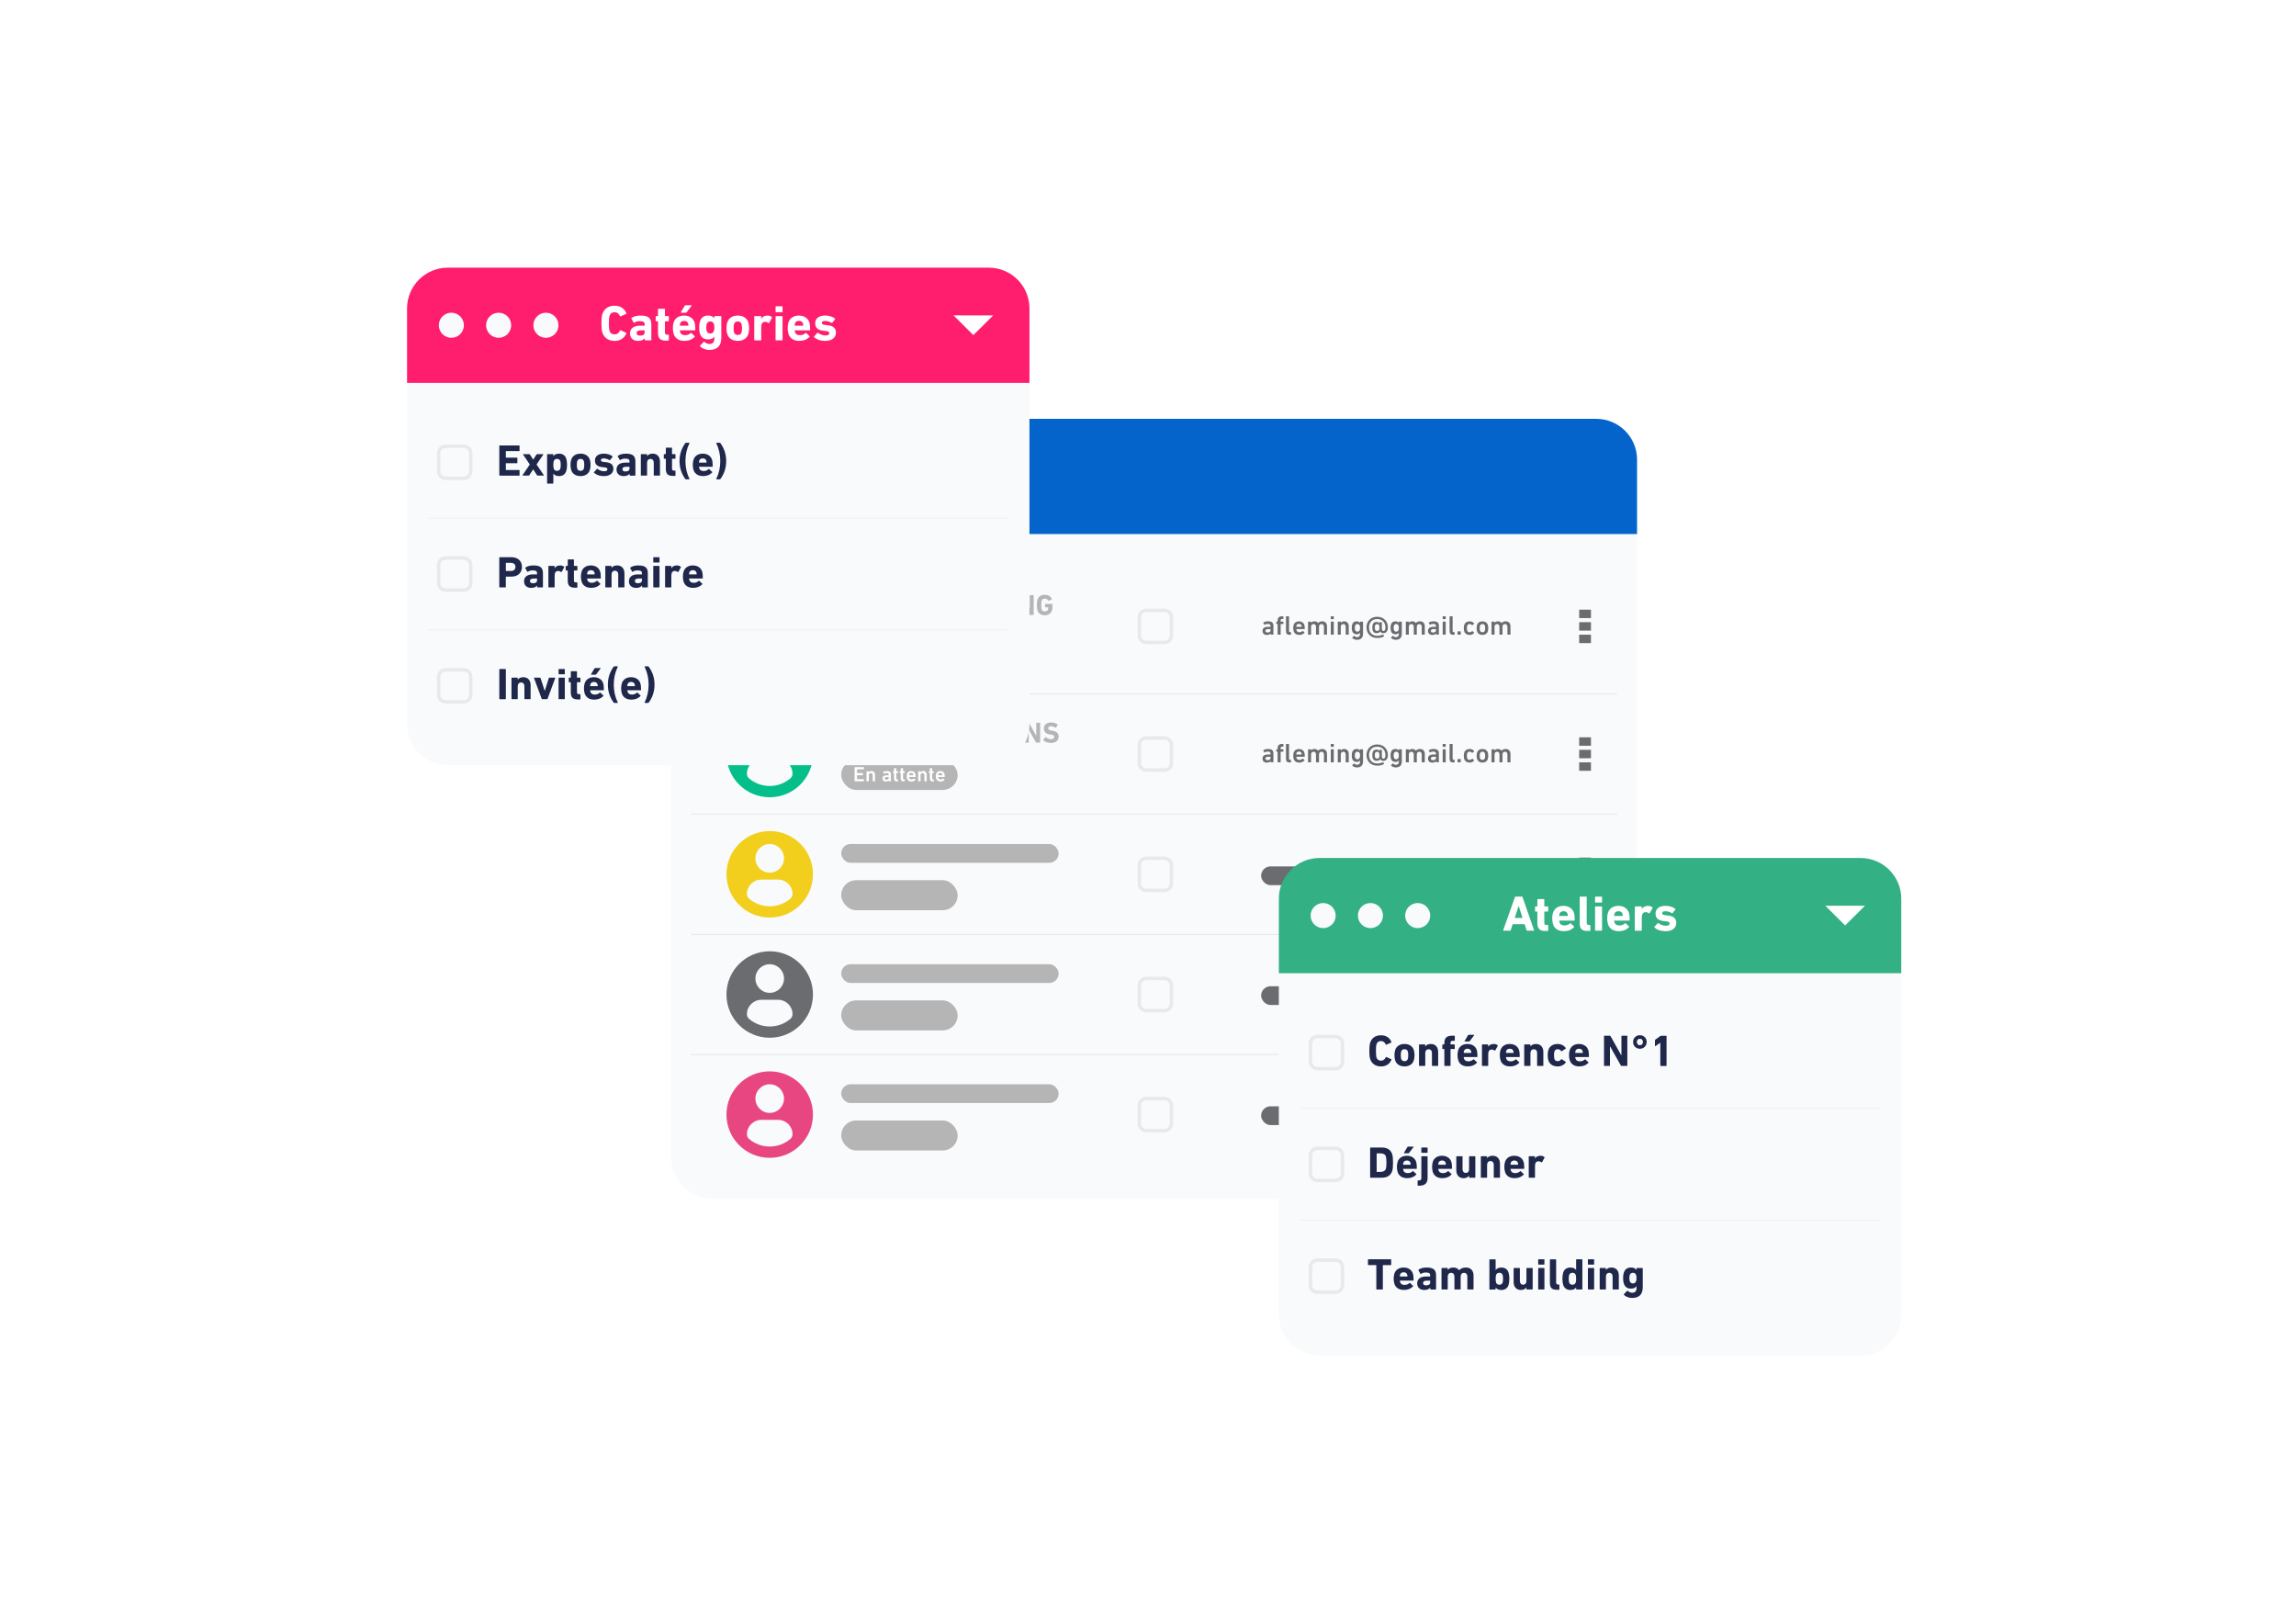 <?xml version="1.0" encoding="UTF-8"?>
<svg xmlns="http://www.w3.org/2000/svg" xmlns:xlink="http://www.w3.org/1999/xlink" viewBox="0 0 1120 785.73">
  <defs>
    <style>
      .cls-1 {
        fill: #6a6c6f;
      }

      .cls-2 {
        fill: #fff;
      }

      .cls-3 {
        filter: url(#drop-shadow-30);
      }

      .cls-4 {
        fill: #ff1d6e;
      }

      .cls-5 {
        fill: #e7eaec;
      }

      .cls-6 {
        fill: #f4f6f8;
      }

      .cls-7 {
        clip-path: url(#clippath-2);
      }

      .cls-8 {
        fill: #f3f5f7;
      }

      .cls-9 {
        opacity: .07;
      }

      .cls-10 {
        filter: url(#drop-shadow-1);
      }

      .cls-11 {
        clip-path: url(#clippath-1);
      }

      .cls-12 {
        opacity: .34;
      }

      .cls-13 {
        fill: #1f274a;
      }

      .cls-14 {
        filter: url(#drop-shadow-31);
      }

      .cls-15 {
        fill: #33b084;
      }

      .cls-16 {
        opacity: .1;
      }

      .cls-17 {
        clip-path: url(#clippath);
      }

      .cls-18 {
        fill: #f6f8f9;
      }

      .cls-19 {
        fill: none;
      }

      .cls-20 {
        fill: #f5f7f9;
      }

      .cls-21 {
        fill: #e84680;
      }

      .cls-22 {
        fill: #f1f3f6;
      }

      .cls-23 {
        fill: #f7f9fa;
      }

      .cls-24 {
        fill: #f9fafc;
      }

      .cls-25 {
        fill: #b5b5b5;
      }

      .cls-26 {
        fill: #04bf8a;
      }

      .cls-27 {
        filter: url(#drop-shadow-29);
      }

      .cls-28 {
        fill: #f2cf1d;
      }

      .cls-29 {
        fill: #f2f4f7;
      }

      .cls-30 {
        fill: #0564cc;
      }

      .cls-31 {
        fill: #fefefe;
      }
    </style>
    <filter id="drop-shadow-1" filterUnits="userSpaceOnUse">
      <feOffset dx="3" dy="3"/>
      <feGaussianBlur result="blur" stdDeviation="5"/>
      <feFlood flood-color="#000" flood-opacity=".4"/>
      <feComposite in2="blur" operator="in"/>
      <feComposite in="SourceGraphic"/>
    </filter>
    <clipPath id="clippath">
      <rect class="cls-19" x="164.96" y="-742.89" width="412.92" height="410.31" rx="5.54" ry="5.54"/>
    </clipPath>
    <clipPath id="clippath-1">
      <rect class="cls-19" x="-168.36" y="-677.23" width="333.33" height="1136.55"/>
    </clipPath>
    <clipPath id="clippath-2">
      <rect class="cls-19" x="196.67" y="-482.92" width="1747.84" height="915.81"/>
    </clipPath>
    <filter id="drop-shadow-29" filterUnits="userSpaceOnUse">
      <feOffset dx="3" dy="3"/>
      <feGaussianBlur result="blur-2" stdDeviation="5"/>
      <feFlood flood-color="#000" flood-opacity=".4"/>
      <feComposite in2="blur-2" operator="in"/>
      <feComposite in="SourceGraphic"/>
    </filter>
    <filter id="drop-shadow-30" filterUnits="userSpaceOnUse">
      <feOffset dx="3" dy="3"/>
      <feGaussianBlur result="blur-3" stdDeviation="5"/>
      <feFlood flood-color="#000" flood-opacity=".4"/>
      <feComposite in2="blur-3" operator="in"/>
      <feComposite in="SourceGraphic"/>
    </filter>
    <filter id="drop-shadow-31" filterUnits="userSpaceOnUse">
      <feOffset dx="3" dy="3"/>
      <feGaussianBlur result="blur-4" stdDeviation="5"/>
      <feFlood flood-color="#000" flood-opacity=".4"/>
      <feComposite in2="blur-4" operator="in"/>
      <feComposite in="SourceGraphic"/>
    </filter>
  </defs>
  <g id="Layer_1" data-name="Layer 1">
    <g class="cls-10">
      <g class="cls-17">
        <rect class="cls-22" x="68.51" y="-677.23" width="1902.75" height="1136.55"/>
        <g class="cls-11">
          <rect class="cls-18" x="-168.36" y="-27.77" width="333.33" height="81.18"/>
          <rect class="cls-20" x="-168.36" y="53.41" width="333.33" height="81.18"/>
          <rect class="cls-6" x="-168.36" y="134.6" width="333.33" height="81.18"/>
          <rect class="cls-8" x="-168.36" y="215.78" width="333.33" height="81.18"/>
          <rect class="cls-29" x="-168.36" y="296.96" width="333.33" height="81.18"/>
          <rect class="cls-22" x="-168.36" y="378.14" width="333.33" height="81.18"/>
        </g>
        <g class="cls-7">
          <rect class="cls-23" x="196.67" y="-25.01" width="1747.84" height="65.42"/>
          <rect class="cls-18" x="196.67" y="40.4" width="1747.84" height="65.42"/>
          <rect class="cls-20" x="196.67" y="105.82" width="1747.84" height="65.42"/>
          <rect class="cls-6" x="196.67" y="171.23" width="1747.84" height="65.42"/>
          <rect class="cls-8" x="196.67" y="236.65" width="1747.84" height="65.42"/>
          <rect class="cls-29" x="196.67" y="302.07" width="1747.84" height="65.42"/>
          <rect class="cls-22" x="196.67" y="367.48" width="1747.84" height="65.42"/>
        </g>
        <g class="cls-16">
          <rect class="cls-5" x="215.56" y="58.22" width="1710.06" height="1.11"/>
        </g>
        <g class="cls-9">
          <rect class="cls-5" x="215.56" y="173.15" width="1710.06" height="1.11"/>
        </g>
        <g class="cls-12">
          <rect class="cls-1" x="1083.32" y="-6.66" width="238.43" height="17.96" rx="8.98" ry="8.98"/>
        </g>
        <g class="cls-16">
          <rect class="cls-1" x="1083.32" y="107.21" width="238.43" height="17.96" rx="8.98" ry="8.98"/>
        </g>
        <g class="cls-9">
          <rect class="cls-1" x="1083.32" y="222.21" width="238.43" height="17.96" rx="8.98" ry="8.98"/>
        </g>
        <g class="cls-16">
          <rect class="cls-25" x="359.19" y="87.51" width="207.94" height="17.96" rx="8.98" ry="8.98"/>
        </g>
        <g class="cls-9">
          <rect class="cls-25" x="359.19" y="202.2" width="207.94" height="17.96" rx="8.98" ry="8.98"/>
        </g>
        <g class="cls-12">
          <path class="cls-1" d="m290.84-40.09c-22.84,0-41.36,18.52-41.36,41.36s18.52,41.36,41.36,41.36,41.36-18.52,41.36-41.36-18.52-41.36-41.36-41.36Zm0,12.37c7.56,0,13.68,6.13,13.68,13.68s-6.12,13.68-13.68,13.68-13.68-6.12-13.68-13.68c0-7.55,6.12-13.68,13.68-13.68Zm0,59.53c-7.54,0-14.44-2.74-19.77-7.29-1.3-1.11-2.05-2.73-2.05-4.43,0-7.66,6.2-13.79,13.86-13.79h15.92c7.66,0,13.84,6.13,13.84,13.79,0,1.7-.74,3.32-2.04,4.43-5.32,4.55-12.23,7.29-19.77,7.29Z"/>
        </g>
        <g class="cls-12">
          <rect class="cls-25" x="359.19" y="6.88" width="111.36" height="28.73" rx="14.36" ry="14.36"/>
        </g>
        <g class="cls-12">
          <path class="cls-5" d="m668.33,18.29h-17.33c-4.61,0-8.36-3.75-8.36-8.36V-7.4c0-4.61,3.75-8.36,8.36-8.36h17.33c4.61,0,8.36,3.75,8.36,8.36V9.94c0,4.61-3.75,8.36-8.36,8.36Zm-17.33-30.71c-2.77,0-5.01,2.25-5.01,5.01V9.94c0,2.77,2.25,5.01,5.01,5.01h17.33c2.77,0,5.01-2.25,5.01-5.01V-7.4c0-2.77-2.25-5.01-5.01-5.01h-17.33Z"/>
        </g>
        <g class="cls-16">
          <path class="cls-21" d="m290.84,74.84c-22.84,0-41.36,18.52-41.36,41.36s18.52,41.36,41.36,41.36,41.36-18.52,41.36-41.36-18.52-41.36-41.36-41.36Zm0,12.37c7.56,0,13.68,6.13,13.68,13.68s-6.12,13.68-13.68,13.68-13.68-6.12-13.68-13.68c0-7.55,6.12-13.68,13.68-13.68Zm0,59.53c-7.54,0-14.44-2.74-19.77-7.29-1.3-1.11-2.05-2.73-2.05-4.43,0-7.66,6.2-13.79,13.86-13.79h15.92c7.66,0,13.84,6.13,13.84,13.79,0,1.7-.74,3.32-2.04,4.43-5.32,4.55-12.23,7.29-19.77,7.29Z"/>
        </g>
        <g class="cls-16">
          <rect class="cls-25" x="359.19" y="121.8" width="111.36" height="28.73" rx="14.36" ry="14.36"/>
        </g>
        <g class="cls-16">
          <path class="cls-5" d="m668.33,133.22h-17.33c-4.61,0-8.36-3.75-8.36-8.36v-17.34c0-4.61,3.75-8.36,8.36-8.36h17.33c4.61,0,8.36,3.75,8.36,8.36v17.34c0,4.61-3.75,8.36-8.36,8.36Zm-17.33-30.71c-2.77,0-5.01,2.25-5.01,5.01v17.34c0,2.77,2.25,5.01,5.01,5.01h17.33c2.77,0,5.01-2.25,5.01-5.01v-17.34c0-2.77-2.25-5.01-5.01-5.01h-17.33Z"/>
        </g>
        <g class="cls-9">
          <path class="cls-26" d="m290.84,189.83c-22.84,0-41.36,18.52-41.36,41.36s18.52,41.36,41.36,41.36,41.36-18.52,41.36-41.36-18.52-41.36-41.36-41.36Zm0,12.37c7.56,0,13.68,6.13,13.68,13.68s-6.12,13.68-13.68,13.68-13.68-6.12-13.68-13.68c0-7.55,6.12-13.68,13.68-13.68Zm0,59.53c-7.54,0-14.44-2.74-19.77-7.29-1.3-1.11-2.05-2.73-2.05-4.43,0-7.66,6.2-13.79,13.86-13.79h15.92c7.66,0,13.84,6.13,13.84,13.79,0,1.7-.74,3.32-2.04,4.43-5.32,4.55-12.23,7.29-19.77,7.29Z"/>
        </g>
        <g class="cls-9">
          <rect class="cls-25" x="359.19" y="236.8" width="111.36" height="28.73" rx="14.36" ry="14.36"/>
        </g>
        <path class="cls-5" d="m668.33,248.21h-17.33c-4.61,0-8.36-3.75-8.36-8.36v-17.34c0-4.61,3.75-8.36,8.36-8.36h17.33c4.61,0,8.36,3.75,8.36,8.36v17.34c0,4.61-3.75,8.36-8.36,8.36Zm-17.33-30.71c-2.77,0-5.01,2.25-5.01,5.01v17.34c0,2.77,2.25,5.01,5.01,5.01h17.33c2.77,0,5.01-2.25,5.01-5.01v-17.34c0-2.77-2.25-5.01-5.01-5.01h-17.33Z"/>
        <rect class="cls-19" x="-168.37" y="-744.21" width="2139.62" height="1203.54" rx="8.91" ry="8.91"/>
        <rect class="cls-19" x="318.77" y="-1230.73" width="1165.34" height="2141.02" rx="3.57" ry="3.57" transform="translate(741.22 -1061.66) rotate(90)"/>
      </g>
    </g>
  </g>
  <g id="Tracés_Illustrations_détaillées" data-name="Tracés Illustrations détaillées">
    <g>
      <g class="cls-27">
        <path class="cls-24" d="m324.44,257.5v304.28c0,10.99,8.91,19.9,19.9,19.9h431.32c10.99,0,19.9-8.91,19.9-19.9v-304.28h-471.13Z"/>
        <rect class="cls-5" x="334.07" y="335.18" width="451.82" height=".57"/>
        <rect class="cls-5" x="334.07" y="393.85" width="451.82" height=".57"/>
        <rect class="cls-5" x="334.07" y="452.52" width="451.82" height=".57"/>
        <g>
          <rect class="cls-1" x="767.33" y="294.37" width="5.75" height="4.11"/>
          <rect class="cls-1" x="767.33" y="300.48" width="5.75" height="4.11"/>
          <rect class="cls-1" x="767.33" y="306.58" width="5.75" height="4.11"/>
        </g>
        <g>
          <path class="cls-25" d="m410.91,287.43c.03-.1.09-.14.18-.14h1.79c.1,0,.16.04.19.14l3.27,9.39c.03.1,0,.14-.1.14h-1.85c-.1,0-.16-.04-.18-.14l-.55-1.69h-3.39l-.54,1.69c-.03.1-.09.14-.18.14h-1.86c-.1,0-.13-.04-.1-.14l3.33-9.39Zm-.06,5.92h2.23l-1.1-3.39h-.04l-1.1,3.39Z"/>
          <path class="cls-25" d="m421.47,296.96c-.1,0-.14-.04-.14-.14v-.5h-.01c-.37.53-.97.8-1.81.8-1.2,0-1.98-.56-2.33-1.65-.16-.51-.24-1.17-.24-1.95s.09-1.44.24-1.95c.36-1.1,1.14-1.65,2.33-1.65.84,0,1.44.27,1.81.8h.01v-3.29c0-.1.04-.14.14-.14h1.71c.1,0,.14.04.14.14v9.39c0,.1-.04.14-.14.14h-1.71Zm-.27-2.26c.09-.27.13-.67.13-1.18s-.04-.91-.13-1.18c-.16-.5-.5-.74-1.05-.74s-.91.24-1.07.74c-.09.27-.13.67-.13,1.18s.04.91.13,1.18c.16.5.51.74,1.07.74s.9-.24,1.05-.74Z"/>
          <path class="cls-25" d="m429.15,296.96c-.1,0-.14-.04-.14-.14v-.46h-.01c-.38.5-1.02.75-1.89.75-1.31,0-2.29-.73-2.29-2.11,0-1.48,1.1-2.22,2.86-2.22h1.22c.06,0,.09-.03.09-.09v-.26c0-.67-.34-.94-1.41-.94-.63,0-1.14.14-1.54.44-.07.06-.14.04-.18-.03l-.64-1.12c-.04-.08-.03-.16.04-.2.64-.46,1.49-.68,2.56-.68,2.22,0,3.06.74,3.06,2.49v4.41c0,.1-.04.14-.14.14h-1.58Zm-.17-2.29v-.47c0-.06-.03-.09-.09-.09h-.97c-.81,0-1.22.26-1.22.78,0,.48.33.73,1,.73.85,0,1.28-.31,1.28-.95Z"/>
          <path class="cls-25" d="m441.04,296.96c-.1,0-.14-.04-.14-.14v-3.95c0-.78-.38-1.25-1.08-1.25s-1.07.5-1.07,1.25v3.95c0,.1-.04.14-.14.14h-1.71c-.1,0-.14-.04-.14-.14v-3.95c0-.78-.37-1.25-1.07-1.25s-1.08.5-1.08,1.25v3.95c0,.1-.04.14-.14.14h-1.71c-.1,0-.14-.04-.14-.14v-6.6c0-.1.04-.14.14-.14h1.71c.1,0,.14.04.14.14v.48h.01c.38-.53.97-.78,1.78-.78s1.44.28,1.85.87h.01c.55-.58,1.27-.87,2.16-.87,1.59,0,2.46,1.01,2.46,2.56v4.34c0,.1-.04.14-.14.14h-1.71Z"/>
          <path class="cls-25" d="m444.3,296.05c-.07-.07-.07-.13,0-.2l.92-1.04c.06-.06.13-.06.2,0,.65.5,1.35.75,2.11.75.71,0,1.07-.21,1.07-.65,0-.36-.23-.53-.98-.6l-.77-.09c-1.46-.16-2.25-.87-2.25-2.1,0-1.37,1.05-2.2,2.83-2.2,1.11,0,2.03.28,2.79.85.07.07.07.14.01.21l-.8.98c-.06.07-.13.07-.2.03-.58-.37-1.19-.55-1.86-.55-.58,0-.87.18-.87.57,0,.34.21.5.95.57l.75.08c1.52.16,2.29.85,2.29,2.09-.01,1.44-1.14,2.36-3.07,2.36-1.27,0-2.32-.36-3.13-1.07Z"/>
          <path class="cls-25" d="m455.19,287.43c0-.1.04-.14.14-.14h6.2c.1,0,.14.04.14.14v1.52c0,.1-.04.14-.14.14h-4.17c-.06,0-.09.03-.09.09v2.03c0,.06.03.08.09.08h3.47c.1,0,.14.04.14.14v1.51c0,.1-.04.14-.14.14h-3.47c-.06,0-.09.03-.09.09v3.64c0,.1-.04.14-.14.14h-1.81c-.1,0-.14-.04-.14-.14v-9.39Z"/>
          <path class="cls-25" d="m463.11,287.43c0-.1.04-.14.14-.14h1.81c.1,0,.14.04.14.14v7.58c0,.06.03.09.09.09h4.27c.1,0,.14.04.14.14v1.58c0,.1-.04.14-.14.14h-6.3c-.1,0-.14-.04-.14-.14v-9.39Z"/>
          <path class="cls-25" d="m470.94,287.43c0-.1.04-.14.14-.14h6.2c.1,0,.14.04.14.14v1.52c0,.1-.04.14-.14.14h-4.17c-.06,0-.09.03-.09.09v1.92c0,.06.03.09.09.09h3.47c.1,0,.14.04.14.14v1.51c0,.1-.04.14-.14.14h-3.47c-.06,0-.09.03-.09.09v2.01c0,.06.03.09.09.09h4.17c.1,0,.14.04.14.14v1.52c0,.1-.04.14-.14.14h-6.2c-.1,0-.14-.04-.14-.14v-9.39Z"/>
          <path class="cls-25" d="m478.97,287.43c0-.1.04-.14.14-.14h1.69c.11,0,.18.04.23.14l2.45,5.52h.06l2.4-5.52c.04-.1.11-.14.23-.14h1.66c.1,0,.14.04.14.14v9.39c0,.1-.04.14-.14.14h-1.61c-.1,0-.14-.04-.14-.14v-5.45h-.06l-1.79,4.08c-.06.13-.14.18-.27.18h-.98c-.13,0-.21-.06-.27-.18l-1.79-4.08h-.06v5.45c0,.1-.04.14-.14.14h-1.61c-.1,0-.14-.04-.14-.14v-9.39Z"/>
          <path class="cls-25" d="m489.82,287.43c0-.1.04-.14.14-.14h1.81c.1,0,.14.04.14.14v9.39c0,.1-.04.14-.14.14h-1.81c-.1,0-.14-.04-.14-.14v-9.39Z"/>
          <path class="cls-25" d="m493.76,287.43c0-.1.04-.14.14-.14h1.71c.1,0,.18.04.24.14l3.41,6.09h.07v-6.09c0-.1.04-.14.14-.14h1.61c.1,0,.14.04.14.14v9.39c0,.1-.04.14-.14.14h-1.69c-.1,0-.18-.04-.24-.14l-3.43-6.07h-.07v6.07c0,.1-.04.14-.14.14h-1.61c-.1,0-.14-.04-.14-.14v-9.39Z"/>
          <path class="cls-25" d="m502.82,292.13c0-1.2.09-2.08.27-2.65.5-1.54,1.79-2.35,3.56-2.35s2.97.82,3.44,2.06c.04.1.03.17-.06.21l-1.52.64c-.1.03-.17,0-.2-.07-.38-.67-.94-1-1.66-1-.81,0-1.32.36-1.55,1.08-.1.31-.16,1-.16,2.06s.06,1.76.16,2.08c.23.71.75,1.07,1.58,1.07.74,0,1.37-.37,1.55-1,.07-.26.11-.57.11-.95,0-.06-.03-.09-.09-.09h-1.31c-.1,0-.14-.04-.14-.14v-1.37c0-.1.04-.14.14-.14h3.33c.1,0,.14.04.14.14v.8c0,.95-.09,1.68-.24,2.18-.47,1.54-1.81,2.42-3.53,2.42s-3.06-.81-3.56-2.35c-.18-.57-.27-1.45-.27-2.65Z"/>
        </g>
        <rect class="cls-25" x="407.34" y="305.39" width="56.8" height="14.65" rx="7.33" ry="7.33"/>
        <g>
          <path class="cls-1" d="m616.93,306.56c-.09,0-.13-.04-.13-.13v-.46h-.01c-.34.49-.94.74-1.79.74-1.23,0-2.13-.67-2.13-1.94,0-1.36.92-2.02,2.54-2.02h1.29c.05,0,.08-.03.08-.08v-.3c0-.74-.37-1.05-1.41-1.05-.59,0-1.08.14-1.45.43-.08.07-.15.05-.18-.03l-.49-.87c-.04-.07-.04-.13.03-.17.57-.41,1.32-.62,2.25-.62,1.91,0,2.65.65,2.65,2.21v4.15c0,.09-.04.13-.13.13h-1.11Zm-.16-2.13v-.49c0-.05-.03-.08-.08-.08h-1.05c-.91,0-1.37.29-1.37.86,0,.53.37.79,1.09.79.94,0,1.41-.36,1.41-1.08Z"/>
          <path class="cls-1" d="m620.36,306.56c-.09,0-.13-.04-.13-.13v-4.99c0-.05-.03-.08-.08-.08h-.42c-.09,0-.13-.04-.13-.13v-.88c0-.09.04-.13.13-.13h.42c.05,0,.08-.03.08-.08v-.41c0-1.41.7-2.12,2.11-2.12h.58c.09,0,.13.04.13.13v1.05c0,.09-.04.13-.13.13h-.41c-.65,0-.8.14-.8.78v.44c0,.05.03.08.08.08h1.13c.09,0,.13.04.13.13v.88c0,.09-.04.13-.13.13h-1.13c-.05,0-.08.03-.08.08v4.99c0,.09-.04.13-.13.13h-1.21Zm5.7.08c-1.23,0-1.74-.57-1.74-1.82v-7.09c0-.09.04-.13.13-.13h1.21c.09,0,.13.04.13.13v7.01c0,.42.17.58.55.58h.29c.09,0,.13.04.13.13v1.05c0,.09-.04.13-.13.13h-.58Z"/>
          <path class="cls-1" d="m628.07,304.94c-.14-.46-.22-.99-.22-1.55,0-.61.07-1.13.21-1.57.36-1.11,1.33-1.75,2.6-1.75s2.25.66,2.61,1.75c.14.43.21,1.07.21,1.91,0,.09-.05.13-.14.13h-3.91c-.05,0-.08.03-.08.08,0,.16.03.32.09.49.22.65.7.96,1.42.96.62,0,1.12-.2,1.49-.61.07-.07.13-.08.2-.03l.78.69c.07.05.07.12.01.18-.62.72-1.49,1.08-2.61,1.08-1.33,0-2.29-.66-2.65-1.77Zm3.83-2.81c-.17-.51-.65-.82-1.24-.82-.65,0-1.07.28-1.25.82-.05.16-.08.34-.08.54,0,.05.03.08.08.08h2.49c.05,0,.08-.03.08-.08,0-.2-.03-.38-.08-.54Z"/>
          <path class="cls-1" d="m642.96,306.56c-.09,0-.13-.04-.13-.13v-3.66c0-.84-.42-1.38-1.2-1.38s-1.21.55-1.21,1.38v3.66c0,.09-.04.13-.13.13h-1.21c-.09,0-.13-.04-.13-.13v-3.66c0-.84-.42-1.38-1.2-1.38s-1.21.55-1.21,1.38v3.66c0,.09-.04.13-.13.13h-1.21c-.09,0-.13-.04-.13-.13v-6.09c0-.09.04-.13.13-.13h1.21c.09,0,.13.04.13.13v.46h.01c.34-.49.9-.74,1.67-.74s1.34.28,1.74.84h.01c.51-.57,1.2-.84,2.03-.84,1.44,0,2.31.97,2.31,2.36v4.01c0,.09-.04.13-.13.13h-1.21Z"/>
          <path class="cls-1" d="m646.29,299.01c-.09,0-.13-.04-.13-.13v-1.15c0-.09.04-.13.13-.13h1.21c.09,0,.13.04.13.13v1.15c0,.09-.04.13-.13.13h-1.21Zm0,7.55c-.09,0-.13-.04-.13-.13v-6.09c0-.09.04-.13.13-.13h1.21c.09,0,.13.04.13.13v6.09c0,.09-.04.13-.13.13h-1.21Z"/>
          <path class="cls-1" d="m653.58,306.56c-.09,0-.13-.04-.13-.13v-3.66c0-.84-.42-1.38-1.2-1.38s-1.21.55-1.21,1.38v3.66c0,.09-.04.13-.13.13h-1.21c-.09,0-.13-.04-.13-.13v-6.09c0-.09.04-.13.13-.13h1.21c.09,0,.13.04.13.13v.46h.01c.34-.49.9-.74,1.67-.74,1.33,0,2.2.97,2.2,2.36v4.01c0,.09-.04.13-.13.13h-1.21Z"/>
          <path class="cls-1" d="m656.64,308.13c-.05-.07-.05-.12.01-.18l.78-.78c.07-.07.13-.07.2,0,.41.4.87.59,1.38.59.95,0,1.42-.5,1.42-1.52v-.59h-.01c-.32.49-.87.74-1.65.74-1.07,0-1.83-.54-2.16-1.54-.14-.44-.21-.98-.21-1.62s.07-1.17.21-1.61c.33-1.04,1.05-1.55,2.16-1.55.78,0,1.33.25,1.65.75h.01v-.47c0-.09.04-.13.13-.13h1.21c.09,0,.13.04.13.13v5.82c0,1.84-1.03,2.91-2.96,2.91-.9,0-1.83-.37-2.31-.95Zm3.65-3.86c.09-.26.15-.61.15-1.04,0-.41-.05-.76-.15-1.04-.17-.54-.55-.8-1.13-.8s-.95.26-1.12.8c-.09.28-.14.63-.14,1.04,0,.43.05.78.14,1.04.17.54.55.82,1.12.82s.96-.28,1.13-.82Z"/>
          <path class="cls-1" d="m671.85,305.85c-.75,0-1.28-.28-1.59-.84h-.01c-.28.55-.86.83-1.74.83-.99,0-1.62-.44-1.9-1.29-.12-.34-.17-.83-.17-1.46s.05-1.12.17-1.46c.28-.86.9-1.29,1.84-1.29.67,0,1.2.29,1.42.67h.03v-.41c0-.08.04-.12.11-.12h.98c.07,0,.1.04.1.12v3.25c0,.62.33.92.76.92.65,0,.96-.58.96-1.74,0-1.23-.37-2.2-1.09-2.95-.72-.75-1.69-1.13-2.91-1.13s-2.2.37-2.92,1.12c-.72.75-1.08,1.74-1.08,2.96s.36,2.21,1.08,2.96c.72.75,1.7,1.12,2.92,1.12,1.04,0,1.98-.2,2.82-.59.09-.04.15-.03.18.07l.3.71c.04.07.03.13-.05.17-.91.49-2,.72-3.25.72-1.54,0-2.79-.49-3.77-1.45-.96-.96-1.45-2.2-1.45-3.72s.49-2.75,1.45-3.72c.98-.96,2.23-1.45,3.77-1.45s2.79.49,3.76,1.45c.97.96,1.46,2.2,1.46,3.72,0,1.84-.92,2.82-2.17,2.82Zm-3.07-1.11c.53,0,.87-.24,1.03-.72.07-.2.09-.5.09-.94s-.03-.74-.09-.92c-.16-.49-.5-.74-1.03-.74s-.87.25-1.04.74c-.07.18-.09.49-.09.92s.03.74.09.94c.17.49.51.72,1.04.72Z"/>
          <path class="cls-1" d="m675.56,308.13c-.05-.07-.05-.12.01-.18l.78-.78c.07-.07.13-.07.2,0,.41.4.87.59,1.38.59.95,0,1.42-.5,1.42-1.52v-.59h-.01c-.32.49-.87.74-1.65.74-1.07,0-1.83-.54-2.16-1.54-.14-.44-.21-.98-.21-1.62s.07-1.17.21-1.61c.33-1.04,1.05-1.55,2.16-1.55.78,0,1.33.25,1.65.75h.01v-.47c0-.09.04-.13.13-.13h1.21c.09,0,.13.04.13.13v5.82c0,1.84-1.03,2.91-2.96,2.91-.9,0-1.83-.37-2.31-.95Zm3.65-3.86c.09-.26.14-.61.14-1.04,0-.41-.05-.76-.14-1.04-.17-.54-.55-.8-1.13-.8s-.95.26-1.12.8c-.09.28-.14.63-.14,1.04,0,.43.05.78.14,1.04.17.54.55.82,1.12.82s.96-.28,1.13-.82Z"/>
          <path class="cls-1" d="m690.66,306.56c-.09,0-.13-.04-.13-.13v-3.66c0-.84-.42-1.38-1.2-1.38s-1.21.55-1.21,1.38v3.66c0,.09-.04.13-.13.13h-1.21c-.09,0-.13-.04-.13-.13v-3.66c0-.84-.42-1.38-1.2-1.38s-1.21.55-1.21,1.38v3.66c0,.09-.04.13-.13.13h-1.21c-.09,0-.13-.04-.13-.13v-6.09c0-.09.04-.13.13-.13h1.21c.09,0,.13.04.13.13v.46h.01c.34-.49.9-.74,1.67-.74s1.34.28,1.74.84h.01c.51-.57,1.2-.84,2.03-.84,1.44,0,2.31.97,2.31,2.36v4.01c0,.09-.04.13-.13.13h-1.21Z"/>
          <path class="cls-1" d="m697.64,306.56c-.09,0-.13-.04-.13-.13v-.46h-.01c-.34.49-.94.74-1.79.74-1.23,0-2.13-.67-2.13-1.94,0-1.36.92-2.02,2.54-2.02h1.29c.05,0,.08-.03.08-.08v-.3c0-.74-.37-1.05-1.41-1.05-.59,0-1.08.14-1.45.43-.08.07-.14.05-.18-.03l-.49-.87c-.04-.07-.04-.13.03-.17.57-.41,1.32-.62,2.25-.62,1.91,0,2.65.65,2.65,2.21v4.15c0,.09-.04.13-.13.13h-1.11Zm-.16-2.13v-.49c0-.05-.03-.08-.08-.08h-1.05c-.91,0-1.37.29-1.37.86,0,.53.37.79,1.09.79.94,0,1.41-.36,1.41-1.08Z"/>
          <path class="cls-1" d="m700.88,299.01c-.09,0-.13-.04-.13-.13v-1.15c0-.09.04-.13.13-.13h1.21c.09,0,.13.04.13.13v1.15c0,.09-.04.13-.13.13h-1.21Zm0,7.55c-.09,0-.13-.04-.13-.13v-6.09c0-.09.04-.13.13-.13h1.21c.09,0,.13.04.13.13v6.09c0,.09-.04.13-.13.13h-1.21Z"/>
          <path class="cls-1" d="m705.86,306.64c-1.23,0-1.74-.57-1.74-1.82v-7.09c0-.09.04-.13.13-.13h1.21c.09,0,.13.04.13.13v7.01c0,.42.17.58.55.58h.29c.09,0,.13.04.13.13v1.05c0,.09-.04.13-.13.13h-.58Z"/>
          <path class="cls-1" d="m707.99,305.09c0-.09.04-.13.13-.13h1.32c.09,0,.13.04.13.13v1.34c0,.09-.04.13-.13.13h-1.32c-.09,0-.13-.04-.13-.13v-1.34Z"/>
          <path class="cls-1" d="m711.26,304.96c-.13-.4-.2-.92-.2-1.57s.07-1.17.2-1.57c.37-1.12,1.34-1.75,2.62-1.75.92,0,1.66.33,2.2.99.05.07.05.13-.01.18l-.83.72c-.07.05-.13.04-.18-.03-.33-.37-.71-.55-1.17-.55-.61,0-1,.28-1.19.83-.09.26-.13.66-.13,1.17s.04.92.13,1.19c.18.54.58.82,1.19.82.46,0,.84-.18,1.17-.55.05-.07.12-.07.18-.01l.83.72c.05.04.05.11.01.18-.54.65-1.28.97-2.2.97-1.28,0-2.25-.63-2.62-1.75Z"/>
          <path class="cls-1" d="m717.53,304.96c-.14-.43-.21-.95-.21-1.57s.07-1.13.21-1.57c.36-1.11,1.32-1.75,2.62-1.75s2.25.65,2.61,1.75c.14.43.21.95.21,1.57s-.07,1.13-.21,1.57c-.36,1.11-1.33,1.75-2.61,1.75s-2.27-.65-2.62-1.75Zm3.81-.4c.09-.28.13-.66.13-1.17s-.04-.9-.13-1.17c-.2-.55-.59-.83-1.19-.83s-1,.28-1.2.83c-.09.28-.13.67-.13,1.17s.04.9.13,1.17c.2.55.59.83,1.2.83s.99-.28,1.19-.83Z"/>
          <path class="cls-1" d="m732.46,306.56c-.09,0-.13-.04-.13-.13v-3.66c0-.84-.42-1.38-1.2-1.38s-1.21.55-1.21,1.38v3.66c0,.09-.04.13-.13.13h-1.21c-.09,0-.13-.04-.13-.13v-3.66c0-.84-.42-1.38-1.2-1.38s-1.21.55-1.21,1.38v3.66c0,.09-.04.13-.13.13h-1.21c-.09,0-.13-.04-.13-.13v-6.09c0-.09.04-.13.13-.13h1.21c.09,0,.13.04.13.13v.46h.01c.34-.49.9-.74,1.67-.74s1.34.28,1.74.84h.01c.51-.57,1.2-.84,2.03-.84,1.44,0,2.31.97,2.31,2.36v4.01c0,.09-.04.13-.13.13h-1.21Z"/>
        </g>
        <g>
          <path class="cls-31" d="m413.88,309c0-.07.03-.1.1-.1h4.35c.07,0,.1.03.1.1v.88c0,.07-.03.1-.1.1h-3.19s-.06.02-.06.06v1.7s.02.06.06.06h2.69c.07,0,.1.03.1.1v.88c0,.07-.03.1-.1.1h-2.69s-.06.02-.06.06v1.76s.02.06.06.06h3.19c.07,0,.1.03.1.1v.88c0,.07-.03.1-.1.1h-4.35c-.07,0-.1-.03-.1-.1v-6.74Z"/>
          <path class="cls-31" d="m422.8,315.85c-.07,0-.1-.03-.1-.1v-2.84c0-.65-.33-1.07-.93-1.07s-.94.43-.94,1.07v2.84c0,.07-.03.1-.1.1h-.94c-.07,0-.1-.03-.1-.1v-4.72c0-.07.03-.1.1-.1h.94c.07,0,.1.03.1.1v.36h0c.27-.38.69-.57,1.3-.57,1.03,0,1.71.76,1.71,1.83v3.11c0,.07-.03.1-.1.1h-.94Z"/>
          <path class="cls-31" d="m430.62,315.85c-.07,0-.1-.03-.1-.1v-.36h0c-.27.38-.73.57-1.39.57-.95,0-1.66-.52-1.66-1.5,0-1.05.71-1.56,1.97-1.56h1s.06-.02.06-.06v-.23c0-.57-.29-.82-1.09-.82-.46,0-.84.11-1.12.34-.06.05-.11.04-.14-.02l-.38-.67c-.03-.05-.03-.1.02-.13.44-.32,1.02-.48,1.75-.48,1.48,0,2.05.5,2.05,1.72v3.22c0,.07-.03.1-.1.1h-.86Zm-.12-1.66v-.38s-.02-.06-.06-.06h-.82c-.7,0-1.06.22-1.06.66,0,.41.29.61.85.61.73,0,1.09-.28,1.09-.84Z"/>
          <path class="cls-31" d="m434.47,315.91c-.97,0-1.37-.46-1.37-1.44v-2.6s-.02-.06-.06-.06h-.33c-.07,0-.1-.03-.1-.1v-.68c0-.07.03-.1.1-.1h.33s.06-.02.06-.06v-1.35c0-.07.03-.1.1-.1h.94c.07,0,.1.03.1.1v1.35s.02.06.06.06h.65c.07,0,.1.03.1.1v.68c0,.07-.03.1-.1.1h-.65s-.06.02-.06.06v2.55c0,.34.13.46.46.46h.26c.07,0,.1.03.1.1v.82c0,.07-.03.1-.1.1h-.49Z"/>
          <path class="cls-31" d="m437.75,315.91c-.97,0-1.37-.46-1.37-1.44v-2.6s-.02-.06-.06-.06h-.33c-.07,0-.1-.03-.1-.1v-.68c0-.07.03-.1.1-.1h.33s.06-.02.06-.06v-1.35c0-.07.03-.1.1-.1h.94c.07,0,.1.03.1.1v1.35s.02.06.06.06h.65c.07,0,.1.03.1.1v.68c0,.07-.03.1-.1.1h-.65s-.06.02-.06.06v2.55c0,.34.13.46.46.46h.26c.07,0,.1.03.1.1v.82c0,.07-.03.1-.1.1h-.49Z"/>
          <path class="cls-31" d="m439.49,314.59c-.11-.36-.17-.77-.17-1.21,0-.47.05-.88.16-1.22.28-.86,1.03-1.36,2.01-1.36s1.75.51,2.02,1.36c.11.34.16.83.16,1.48,0,.07-.04.1-.11.1h-3.03s-.06.02-.06.06c0,.12.02.25.07.38.17.5.54.75,1.1.75.48,0,.87-.15,1.15-.47.05-.05.1-.06.15-.02l.6.53c.05.04.05.09.01.14-.48.56-1.15.84-2.02.84-1.03,0-1.78-.51-2.05-1.37Zm2.97-2.18c-.13-.4-.5-.63-.96-.63-.5,0-.83.21-.97.63-.04.12-.06.27-.06.42,0,.04.02.06.06.06h1.93s.06-.02.06-.06c0-.15-.02-.3-.06-.42Z"/>
          <path class="cls-31" d="m448.02,315.85c-.07,0-.1-.03-.1-.1v-2.84c0-.65-.33-1.07-.93-1.07s-.94.43-.94,1.07v2.84c0,.07-.03.1-.1.1h-.94c-.07,0-.1-.03-.1-.1v-4.72c0-.07.03-.1.1-.1h.94c.07,0,.1.03.1.1v.36h.01c.27-.38.69-.57,1.3-.57,1.03,0,1.71.76,1.71,1.83v3.11c0,.07-.03.1-.1.1h-.94Z"/>
          <path class="cls-31" d="m451.95,315.91c-.97,0-1.37-.46-1.37-1.44v-2.6s-.02-.06-.06-.06h-.33c-.07,0-.1-.03-.1-.1v-.68c0-.07.03-.1.1-.1h.33s.06-.02.06-.06v-1.35c0-.07.03-.1.1-.1h.94c.07,0,.1.03.1.1v1.35s.02.06.06.06h.65c.07,0,.1.03.1.1v.68c0,.07-.03.1-.1.1h-.65s-.06.02-.06.06v2.55c0,.34.13.46.46.46h.26c.07,0,.1.03.1.1v.82c0,.07-.03.1-.1.1h-.49Z"/>
          <path class="cls-31" d="m453.69,314.59c-.11-.36-.17-.77-.17-1.21,0-.47.05-.88.16-1.22.28-.86,1.03-1.36,2.01-1.36s1.75.51,2.02,1.36c.11.34.16.83.16,1.48,0,.07-.04.1-.11.1h-3.03s-.06.02-.06.06c0,.12.02.25.07.38.17.5.54.75,1.1.75.48,0,.87-.15,1.15-.47.05-.05.1-.06.15-.02l.6.53c.05.04.05.09.01.14-.48.56-1.15.84-2.02.84-1.03,0-1.78-.51-2.05-1.37Zm2.97-2.18c-.13-.4-.5-.63-.96-.63-.5,0-.83.21-.97.63-.04.12-.06.27-.06.42,0,.04.02.06.06.06h1.93s.06-.02.06-.06c0-.15-.02-.3-.06-.42Z"/>
        </g>
        <path class="cls-5" d="m565.02,311.22h-8.84c-2.35,0-4.26-1.91-4.26-4.26v-8.84c0-2.35,1.91-4.26,4.26-4.26h8.84c2.35,0,4.26,1.91,4.26,4.26v8.84c0,2.35-1.91,4.26-4.26,4.26Zm-8.84-15.66c-1.41,0-2.56,1.15-2.56,2.56v8.84c0,1.41,1.15,2.56,2.56,2.56h8.84c1.41,0,2.56-1.15,2.56-2.56v-8.84c0-1.41-1.15-2.56-2.56-2.56h-8.84Z"/>
        <g>
          <rect class="cls-1" x="767.33" y="356.64" width="5.75" height="4.11"/>
          <rect class="cls-1" x="767.33" y="362.74" width="5.75" height="4.11"/>
          <rect class="cls-1" x="767.33" y="368.85" width="5.75" height="4.11"/>
        </g>
        <path class="cls-26" d="m372.47,343.7c-11.65,0-21.1,9.44-21.1,21.09s9.45,21.09,21.1,21.09,21.1-9.44,21.1-21.09-9.44-21.09-21.1-21.09Zm0,6.31c3.85,0,6.98,3.12,6.98,6.98s-3.12,6.98-6.98,6.98-6.98-3.12-6.98-6.98c0-3.85,3.12-6.98,6.98-6.98Zm0,30.37c-3.84,0-7.37-1.4-10.08-3.72-.66-.56-1.04-1.39-1.04-2.26,0-3.91,3.16-7.04,7.07-7.04h8.12c3.91,0,7.06,3.13,7.06,7.04,0,.87-.38,1.69-1.04,2.26-2.72,2.32-6.24,3.72-10.08,3.72Z"/>
        <path class="cls-21" d="m372.47,282.25c-11.65,0-21.1,9.44-21.1,21.09s9.45,21.09,21.1,21.09,21.1-9.44,21.1-21.09-9.44-21.09-21.1-21.09Zm0,6.31c3.85,0,6.98,3.12,6.98,6.98s-3.12,6.98-6.98,6.98-6.98-3.12-6.98-6.98c0-3.85,3.12-6.98,6.98-6.98Zm0,30.37c-3.84,0-7.37-1.4-10.08-3.72-.66-.56-1.04-1.39-1.04-2.26,0-3.91,3.16-7.04,7.07-7.04h8.12c3.91,0,7.06,3.13,7.06,7.04,0,.87-.38,1.69-1.04,2.26-2.72,2.32-6.24,3.72-10.08,3.72Z"/>
        <g>
          <path class="cls-25" d="m408.4,359.23c-.1,0-.14-.04-.14-.14v-9.39c0-.1.04-.14.14-.14h3.76c1.04,0,1.86.28,2.46.85.61.57.91,1.32.91,2.26s-.3,1.66-.91,2.25c-.61.57-1.42.85-2.46.85h-1.72c-.06,0-.09.03-.09.09v3.23c0,.1-.04.14-.14.14h-1.81Zm3.63-5.26c.87,0,1.41-.5,1.41-1.29s-.54-1.31-1.41-1.31h-1.59c-.06,0-.09.03-.09.09v2.43c0,.06.03.09.09.09h1.59Z"/>
          <path class="cls-25" d="m416.98,359.23c-.1,0-.14-.04-.14-.14v-6.6c0-.1.04-.14.14-.14h1.71c.1,0,.14.04.14.14v.58h.01c.36-.58.95-.88,1.79-.88.48,0,.88.14,1.21.41.07.06.09.13.04.2l-.8,1.45c-.04.06-.11.07-.2.03-.34-.21-.67-.33-1-.31-.71.03-1.07.53-1.07,1.49v3.63c0,.1-.04.14-.14.14h-1.71Z"/>
          <path class="cls-25" d="m422.79,357.42c-.16-.48-.24-1.02-.24-1.64s.07-1.2.23-1.65c.4-1.24,1.49-1.95,2.96-1.95s2.57.72,2.97,1.93c.16.48.23,1.19.23,2.12,0,.1-.06.14-.16.14h-4.17c-.06,0-.09.03-.09.09.01.14.04.27.09.38.18.61.67.91,1.42.91.61,0,1.14-.2,1.58-.61.09-.07.16-.07.2,0l.94.88c.07.07.09.13.01.2-.73.77-1.69,1.15-2.93,1.15-1.55,0-2.65-.71-3.04-1.96Zm4.1-2.36c.06,0,.09-.03.09-.09,0-.18-.03-.36-.07-.51-.17-.5-.55-.75-1.15-.75s-.98.26-1.15.75c-.04.16-.07.33-.07.51,0,.06.03.09.09.09h2.28Z"/>
          <path class="cls-25" d="m430.06,358.32c-.07-.07-.07-.13,0-.2l.92-1.04c.06-.06.13-.06.2,0,.65.5,1.35.75,2.11.75.71,0,1.07-.21,1.07-.65,0-.36-.23-.53-.98-.6l-.77-.09c-1.47-.16-2.25-.87-2.25-2.1,0-1.37,1.05-2.2,2.83-2.2,1.11,0,2.03.28,2.79.85.07.07.07.14.01.21l-.8.98c-.06.07-.13.07-.2.03-.58-.37-1.19-.55-1.86-.55-.58,0-.87.18-.87.57,0,.34.21.5.95.57l.75.08c1.52.16,2.29.85,2.29,2.09-.01,1.44-1.14,2.36-3.07,2.36-1.27,0-2.32-.36-3.13-1.07Z"/>
          <path class="cls-25" d="m437.44,357.43c-.14-.41-.21-.97-.21-1.65s.07-1.24.21-1.65c.4-1.27,1.49-1.95,2.97-1.95,1.14,0,2.09.51,2.6,1.29.04.07.04.14-.03.2l-1.24.81c-.09.06-.16.04-.21-.03-.28-.4-.65-.6-1.1-.6-.55,0-.91.24-1.07.74-.09.24-.13.64-.13,1.18s.04.94.13,1.18c.16.5.51.74,1.07.74.44,0,.81-.2,1.1-.6.06-.07.13-.09.21-.03l1.24.81c.07.06.07.13.03.2-.51.78-1.47,1.29-2.6,1.29-1.48,0-2.57-.68-2.97-1.95Z"/>
          <path class="cls-25" d="m444.07,355.78c0-.63.07-1.18.23-1.66.4-1.24,1.51-1.93,2.99-1.93s2.59.7,2.99,1.93c.16.48.23,1.04.23,1.66s-.07,1.18-.23,1.66c-.4,1.24-1.51,1.93-2.99,1.93s-2.59-.7-2.99-1.93c-.16-.48-.23-1.04-.23-1.66Zm4.41,0c0-.53-.04-.91-.13-1.18-.16-.5-.51-.74-1.07-.74s-.91.24-1.07.74c-.09.27-.13.65-.13,1.18s.04.91.13,1.18c.16.5.51.74,1.07.74s.91-.24,1.07-.74c.09-.27.13-.65.13-1.18Z"/>
          <path class="cls-25" d="m454.28,359.31c-1.58,0-2.19-.7-2.19-2.29v-3.13c0-.06-.03-.09-.09-.09h-.43c-.1,0-.14-.04-.14-.14v-1.18c0-.1.04-.14.14-.14h.43c.06,0,.09-.03.09-.09v-1.85c0-.1.04-.14.14-.14h1.69c.1,0,.14.04.14.14v1.85c0,.06.03.09.09.09h.88c.1,0,.14.04.14.14v1.18c0,.1-.04.14-.14.14h-.88c-.06,0-.09.03-.09.09v3.04c0,.51.17.68.63.68h.34c.1,0,.14.04.14.14v1.41c0,.1-.04.14-.14.14h-.75Z"/>
          <path class="cls-25" d="m458.99,359.31c-1.58,0-2.19-.7-2.19-2.29v-3.13c0-.06-.03-.09-.09-.09h-.43c-.1,0-.14-.04-.14-.14v-1.18c0-.1.04-.14.14-.14h.43c.06,0,.09-.03.09-.09v-1.85c0-.1.04-.14.14-.14h1.69c.1,0,.14.04.14.14v1.85c0,.06.03.09.09.09h.88c.1,0,.14.04.14.14v1.18c0,.1-.04.14-.14.14h-.88c-.06,0-.09.03-.09.09v3.04c0,.51.17.68.63.68h.34c.1,0,.14.04.14.14v1.41c0,.1-.04.14-.14.14h-.75Z"/>
          <path class="cls-25" d="m465.99,359.01c-.68-.26-1.22-.57-1.61-.95-.07-.07-.09-.16-.01-.24l1.08-1.24c.06-.07.13-.09.21-.01.84.67,1.68,1,2.53,1,.98,0,1.58-.46,1.58-1.15,0-.61-.4-.92-1.49-1.08l-.51-.07c-2.03-.28-3.06-1.25-3.06-2.9,0-.9.31-1.61.92-2.15.63-.54,1.46-.81,2.5-.81,1.32,0,2.42.34,3.29,1.01.09.06.1.13.03.21l-.87,1.29c-.06.07-.13.08-.2.04-.75-.5-1.51-.74-2.25-.74-.84,0-1.29.43-1.29,1.05,0,.57.43.91,1.51,1.07l.51.07c2.03.27,3.04,1.25,3.04,2.93,0,1.82-1.37,3.04-3.8,3.04-.73,0-1.44-.13-2.12-.37Z"/>
          <path class="cls-25" d="m473.21,349.7c0-.1.04-.14.14-.14h1.81c.1,0,.14.04.14.14v9.39c0,.1-.04.14-.14.14h-1.81c-.1,0-.14-.04-.14-.14v-9.39Z"/>
          <path class="cls-25" d="m477.15,349.7c0-.1.04-.14.14-.14h1.69c.11,0,.18.04.23.14l2.45,5.52h.06l2.4-5.52c.04-.1.11-.14.23-.14h1.66c.1,0,.14.04.14.14v9.39c0,.1-.04.14-.14.14h-1.61c-.1,0-.14-.04-.14-.14v-5.45h-.06l-1.79,4.08c-.06.13-.14.18-.27.18h-.98c-.13,0-.21-.06-.27-.18l-1.79-4.08h-.06v5.45c0,.1-.04.14-.14.14h-1.61c-.1,0-.14-.04-.14-.14v-9.39Z"/>
          <path class="cls-25" d="m487.75,354.39c0-1.2.09-2.08.27-2.65.5-1.54,1.81-2.35,3.53-2.35s3.03.81,3.53,2.35c.18.57.27,1.45.27,2.65s-.09,2.08-.27,2.65c-.5,1.54-1.81,2.35-3.53,2.35s-3.03-.81-3.53-2.35c-.18-.57-.27-1.45-.27-2.65Zm5.48,0c0-1.07-.06-1.76-.16-2.08-.23-.71-.74-1.07-1.52-1.07s-1.29.36-1.52,1.07c-.1.31-.16,1.01-.16,2.08s.06,1.76.16,2.08c.23.71.74,1.07,1.52,1.07s1.29-.36,1.52-1.07c.1-.31.16-1.01.16-2.08Z"/>
          <path class="cls-25" d="m496.93,349.7c0-.1.04-.14.14-.14h1.71c.1,0,.19.04.24.14l3.41,6.09h.07v-6.09c0-.1.04-.14.14-.14h1.61c.1,0,.14.04.14.14v9.39c0,.1-.04.14-.14.14h-1.69c-.1,0-.18-.04-.24-.14l-3.43-6.07h-.07v6.07c0,.1-.04.14-.14.14h-1.61c-.1,0-.14-.04-.14-.14v-9.39Z"/>
          <path class="cls-25" d="m507.49,359.01c-.68-.26-1.22-.57-1.61-.95-.07-.07-.09-.16-.01-.24l1.08-1.24c.06-.07.13-.09.21-.01.84.67,1.68,1,2.53,1,.98,0,1.58-.46,1.58-1.15,0-.61-.4-.92-1.49-1.08l-.51-.07c-2.03-.28-3.06-1.25-3.06-2.9,0-.9.31-1.61.92-2.15.63-.54,1.47-.81,2.5-.81,1.32,0,2.42.34,3.29,1.01.09.06.1.13.03.21l-.87,1.29c-.06.07-.13.08-.2.04-.75-.5-1.51-.74-2.25-.74-.84,0-1.29.43-1.29,1.05,0,.57.43.91,1.51,1.07l.51.07c2.03.27,3.04,1.25,3.04,2.93,0,1.82-1.37,3.04-3.8,3.04-.73,0-1.44-.13-2.12-.37Z"/>
        </g>
        <rect class="cls-25" x="407.34" y="367.66" width="56.8" height="14.65" rx="7.33" ry="7.33"/>
        <g>
          <path class="cls-1" d="m616.93,368.83c-.09,0-.13-.04-.13-.13v-.46h-.01c-.34.49-.94.74-1.79.74-1.23,0-2.13-.67-2.13-1.94,0-1.36.92-2.02,2.54-2.02h1.29c.05,0,.08-.03.08-.08v-.3c0-.74-.37-1.05-1.41-1.05-.59,0-1.08.14-1.45.43-.08.07-.15.05-.18-.03l-.49-.87c-.04-.07-.04-.13.03-.17.57-.41,1.32-.62,2.25-.62,1.91,0,2.65.65,2.65,2.21v4.15c0,.09-.04.13-.13.13h-1.11Zm-.16-2.13v-.49c0-.05-.03-.08-.08-.08h-1.05c-.91,0-1.37.29-1.37.86,0,.53.37.79,1.09.79.94,0,1.41-.36,1.41-1.08Z"/>
          <path class="cls-1" d="m620.36,368.83c-.09,0-.13-.04-.13-.13v-4.99c0-.05-.03-.08-.08-.08h-.42c-.09,0-.13-.04-.13-.13v-.88c0-.09.04-.13.13-.13h.42c.05,0,.08-.03.08-.08v-.41c0-1.41.7-2.12,2.11-2.12h.58c.09,0,.13.04.13.13v1.05c0,.09-.04.13-.13.13h-.41c-.65,0-.8.14-.8.78v.44c0,.05.03.08.08.08h1.13c.09,0,.13.04.13.13v.88c0,.09-.04.13-.13.13h-1.13c-.05,0-.08.03-.08.08v4.99c0,.09-.04.13-.13.13h-1.21Zm5.7.08c-1.23,0-1.74-.57-1.74-1.82v-7.09c0-.09.04-.13.13-.13h1.21c.09,0,.13.04.13.13v7.01c0,.42.17.58.55.58h.29c.09,0,.13.04.13.13v1.05c0,.09-.04.13-.13.13h-.58Z"/>
          <path class="cls-1" d="m628.07,367.21c-.14-.46-.22-.99-.22-1.55,0-.61.07-1.13.21-1.57.36-1.11,1.33-1.75,2.6-1.75s2.25.66,2.61,1.75c.14.43.21,1.07.21,1.91,0,.09-.05.13-.14.13h-3.91c-.05,0-.08.03-.08.08,0,.16.03.32.09.49.22.65.7.96,1.42.96.62,0,1.12-.2,1.49-.61.07-.07.13-.08.2-.03l.78.69c.07.05.07.12.01.18-.62.72-1.49,1.08-2.61,1.08-1.33,0-2.29-.66-2.65-1.77Zm3.83-2.81c-.17-.51-.65-.82-1.24-.82-.65,0-1.07.28-1.25.82-.05.16-.08.34-.08.54,0,.05.03.08.08.08h2.49c.05,0,.08-.03.08-.08,0-.2-.03-.38-.08-.54Z"/>
          <path class="cls-1" d="m642.96,368.83c-.09,0-.13-.04-.13-.13v-3.66c0-.84-.42-1.38-1.2-1.38s-1.21.55-1.21,1.38v3.66c0,.09-.04.13-.13.13h-1.21c-.09,0-.13-.04-.13-.13v-3.66c0-.84-.42-1.38-1.2-1.38s-1.21.55-1.21,1.38v3.66c0,.09-.04.13-.13.13h-1.21c-.09,0-.13-.04-.13-.13v-6.09c0-.09.04-.13.13-.13h1.21c.09,0,.13.04.13.13v.46h.01c.34-.49.9-.74,1.67-.74s1.34.28,1.74.84h.01c.51-.57,1.2-.84,2.03-.84,1.44,0,2.31.97,2.31,2.36v4.01c0,.09-.04.13-.13.13h-1.21Z"/>
          <path class="cls-1" d="m646.29,361.28c-.09,0-.13-.04-.13-.13v-1.15c0-.09.04-.13.13-.13h1.21c.09,0,.13.04.13.13v1.15c0,.09-.04.13-.13.13h-1.21Zm0,7.55c-.09,0-.13-.04-.13-.13v-6.09c0-.09.04-.13.13-.13h1.21c.09,0,.13.04.13.13v6.09c0,.09-.04.13-.13.13h-1.21Z"/>
          <path class="cls-1" d="m653.58,368.83c-.09,0-.13-.04-.13-.13v-3.66c0-.84-.42-1.38-1.2-1.38s-1.21.55-1.21,1.38v3.66c0,.09-.04.13-.13.13h-1.21c-.09,0-.13-.04-.13-.13v-6.09c0-.09.04-.13.13-.13h1.21c.09,0,.13.04.13.13v.46h.01c.34-.49.9-.74,1.67-.74,1.33,0,2.2.97,2.2,2.36v4.01c0,.09-.04.13-.13.13h-1.21Z"/>
          <path class="cls-1" d="m656.64,370.39c-.05-.07-.05-.12.01-.18l.78-.78c.07-.07.13-.07.2,0,.41.4.87.59,1.38.59.95,0,1.42-.5,1.42-1.52v-.59h-.01c-.32.49-.87.74-1.65.74-1.07,0-1.83-.54-2.16-1.54-.14-.44-.21-.98-.21-1.62s.07-1.17.21-1.61c.33-1.04,1.05-1.55,2.16-1.55.78,0,1.33.25,1.65.75h.01v-.47c0-.09.04-.13.13-.13h1.21c.09,0,.13.04.13.13v5.82c0,1.84-1.03,2.91-2.96,2.91-.9,0-1.83-.37-2.31-.95Zm3.65-3.86c.09-.26.15-.61.15-1.04,0-.41-.05-.76-.15-1.04-.17-.54-.55-.8-1.13-.8s-.95.26-1.12.8c-.09.28-.14.63-.14,1.04,0,.43.05.78.14,1.04.17.54.55.82,1.12.82s.96-.28,1.13-.82Z"/>
          <path class="cls-1" d="m671.85,368.12c-.75,0-1.28-.28-1.59-.84h-.01c-.28.55-.86.83-1.74.83-.99,0-1.62-.44-1.9-1.29-.12-.34-.17-.83-.17-1.46s.05-1.12.17-1.46c.28-.86.9-1.29,1.84-1.29.67,0,1.2.29,1.42.67h.03v-.41c0-.08.04-.12.11-.12h.98c.07,0,.1.04.1.12v3.25c0,.62.33.92.76.92.65,0,.96-.58.96-1.74,0-1.23-.37-2.2-1.09-2.95-.72-.75-1.69-1.13-2.91-1.13s-2.2.37-2.92,1.12c-.72.75-1.08,1.74-1.08,2.96s.36,2.21,1.08,2.96c.72.75,1.7,1.12,2.92,1.12,1.04,0,1.98-.2,2.82-.59.09-.04.15-.03.18.07l.3.71c.04.07.03.13-.05.17-.91.49-2,.72-3.25.72-1.54,0-2.79-.49-3.77-1.45-.96-.96-1.45-2.2-1.45-3.72s.49-2.75,1.45-3.72c.98-.96,2.23-1.45,3.77-1.45s2.79.49,3.76,1.45c.97.96,1.46,2.2,1.46,3.72,0,1.84-.92,2.82-2.17,2.82Zm-3.07-1.11c.53,0,.87-.24,1.03-.72.07-.2.09-.5.09-.94s-.03-.74-.09-.92c-.16-.49-.5-.74-1.03-.74s-.87.25-1.04.74c-.07.18-.09.49-.09.92s.03.74.09.94c.17.49.51.72,1.04.72Z"/>
          <path class="cls-1" d="m675.56,370.39c-.05-.07-.05-.12.01-.18l.78-.78c.07-.07.13-.07.2,0,.41.4.87.59,1.38.59.95,0,1.42-.5,1.42-1.52v-.59h-.01c-.32.49-.87.74-1.65.74-1.07,0-1.83-.54-2.16-1.54-.14-.44-.21-.98-.21-1.62s.07-1.17.21-1.61c.33-1.04,1.05-1.55,2.16-1.55.78,0,1.33.25,1.65.75h.01v-.47c0-.09.04-.13.13-.13h1.21c.09,0,.13.04.13.13v5.82c0,1.84-1.03,2.91-2.96,2.91-.9,0-1.83-.37-2.31-.95Zm3.65-3.86c.09-.26.14-.61.14-1.04,0-.41-.05-.76-.14-1.04-.17-.54-.55-.8-1.13-.8s-.95.26-1.12.8c-.09.28-.14.63-.14,1.04,0,.43.05.78.14,1.04.17.54.55.82,1.12.82s.96-.28,1.13-.82Z"/>
          <path class="cls-1" d="m690.66,368.83c-.09,0-.13-.04-.13-.13v-3.66c0-.84-.42-1.38-1.2-1.38s-1.21.55-1.21,1.38v3.66c0,.09-.04.13-.13.13h-1.21c-.09,0-.13-.04-.13-.13v-3.66c0-.84-.42-1.38-1.2-1.38s-1.21.55-1.21,1.38v3.66c0,.09-.04.13-.13.13h-1.21c-.09,0-.13-.04-.13-.13v-6.09c0-.09.04-.13.13-.13h1.21c.09,0,.13.04.13.13v.46h.01c.34-.49.9-.74,1.67-.74s1.34.28,1.74.84h.01c.51-.57,1.2-.84,2.03-.84,1.44,0,2.31.97,2.31,2.36v4.01c0,.09-.04.13-.13.13h-1.21Z"/>
          <path class="cls-1" d="m697.64,368.83c-.09,0-.13-.04-.13-.13v-.46h-.01c-.34.49-.94.74-1.79.74-1.23,0-2.13-.67-2.13-1.94,0-1.36.92-2.02,2.54-2.02h1.29c.05,0,.08-.03.08-.08v-.3c0-.74-.37-1.05-1.41-1.05-.59,0-1.08.14-1.45.43-.08.07-.14.05-.18-.03l-.49-.87c-.04-.07-.04-.13.03-.17.57-.41,1.32-.62,2.25-.62,1.91,0,2.65.65,2.65,2.21v4.15c0,.09-.04.13-.13.13h-1.11Zm-.16-2.13v-.49c0-.05-.03-.08-.08-.08h-1.05c-.91,0-1.37.29-1.37.86,0,.53.37.79,1.09.79.94,0,1.41-.36,1.41-1.08Z"/>
          <path class="cls-1" d="m700.88,361.28c-.09,0-.13-.04-.13-.13v-1.15c0-.09.04-.13.13-.13h1.21c.09,0,.13.04.13.13v1.15c0,.09-.04.13-.13.13h-1.21Zm0,7.55c-.09,0-.13-.04-.13-.13v-6.09c0-.09.04-.13.13-.13h1.21c.09,0,.13.04.13.13v6.09c0,.09-.04.13-.13.13h-1.21Z"/>
          <path class="cls-1" d="m705.86,368.91c-1.23,0-1.74-.57-1.74-1.82v-7.09c0-.09.04-.13.13-.13h1.21c.09,0,.13.04.13.13v7.01c0,.42.17.58.55.58h.29c.09,0,.13.04.13.13v1.05c0,.09-.04.13-.13.13h-.58Z"/>
          <path class="cls-1" d="m707.99,367.35c0-.09.04-.13.13-.13h1.32c.09,0,.13.04.13.13v1.34c0,.09-.04.13-.13.13h-1.32c-.09,0-.13-.04-.13-.13v-1.34Z"/>
          <path class="cls-1" d="m711.26,367.22c-.13-.4-.2-.92-.2-1.57s.07-1.17.2-1.57c.37-1.12,1.34-1.75,2.62-1.75.92,0,1.66.33,2.2.99.05.07.05.13-.01.18l-.83.72c-.07.05-.13.04-.18-.03-.33-.37-.71-.55-1.17-.55-.61,0-1,.28-1.19.83-.09.26-.13.66-.13,1.17s.04.92.13,1.19c.18.54.58.82,1.19.82.46,0,.84-.18,1.17-.55.05-.07.12-.07.18-.01l.83.72c.05.04.05.11.01.18-.54.65-1.28.97-2.2.97-1.28,0-2.25-.63-2.62-1.75Z"/>
          <path class="cls-1" d="m717.53,367.22c-.14-.43-.21-.95-.21-1.57s.07-1.13.21-1.57c.36-1.11,1.32-1.75,2.62-1.75s2.25.65,2.61,1.75c.14.43.21.95.21,1.57s-.07,1.13-.21,1.57c-.36,1.11-1.33,1.75-2.61,1.75s-2.27-.65-2.62-1.75Zm3.81-.4c.09-.28.13-.66.13-1.17s-.04-.9-.13-1.17c-.2-.55-.59-.83-1.19-.83s-1,.28-1.2.83c-.09.28-.13.67-.13,1.17s.04.9.13,1.17c.2.55.59.83,1.2.83s.99-.28,1.19-.83Z"/>
          <path class="cls-1" d="m732.46,368.83c-.09,0-.13-.04-.13-.13v-3.66c0-.84-.42-1.38-1.2-1.38s-1.21.55-1.21,1.38v3.66c0,.09-.04.13-.13.13h-1.21c-.09,0-.13-.04-.13-.13v-3.66c0-.84-.42-1.38-1.2-1.38s-1.21.55-1.21,1.38v3.66c0,.09-.04.13-.13.13h-1.21c-.09,0-.13-.04-.13-.13v-6.09c0-.09.04-.13.13-.13h1.21c.09,0,.13.04.13.13v.46h.01c.34-.49.9-.74,1.67-.74s1.34.28,1.74.84h.01c.51-.57,1.2-.84,2.03-.84,1.44,0,2.31.97,2.31,2.36v4.01c0,.09-.04.13-.13.13h-1.21Z"/>
        </g>
        <path class="cls-5" d="m565.02,373.48h-8.84c-2.35,0-4.26-1.91-4.26-4.26v-8.84c0-2.35,1.91-4.26,4.26-4.26h8.84c2.35,0,4.26,1.91,4.26,4.26v8.84c0,2.35-1.91,4.26-4.26,4.26Zm-8.84-15.66c-1.41,0-2.56,1.15-2.56,2.56v8.84c0,1.41,1.15,2.56,2.56,2.56h8.84c1.41,0,2.56-1.15,2.56-2.56v-8.84c0-1.41-1.15-2.56-2.56-2.56h-8.84Z"/>
        <g>
          <rect class="cls-1" x="767.33" y="415.31" width="5.75" height="4.11"/>
          <rect class="cls-1" x="767.33" y="421.42" width="5.75" height="4.11"/>
          <rect class="cls-1" x="767.33" y="427.52" width="5.75" height="4.11"/>
        </g>
        <path class="cls-28" d="m372.47,402.37c-11.65,0-21.1,9.44-21.1,21.09s9.45,21.09,21.1,21.09,21.1-9.44,21.1-21.09-9.44-21.09-21.1-21.09Zm0,6.31c3.85,0,6.98,3.12,6.98,6.98s-3.12,6.98-6.98,6.98-6.98-3.12-6.98-6.98c0-3.85,3.12-6.98,6.98-6.98Zm0,30.37c-3.84,0-7.37-1.4-10.08-3.72-.66-.56-1.04-1.39-1.04-2.26,0-3.91,3.16-7.04,7.07-7.04h8.12c3.91,0,7.06,3.13,7.06,7.04,0,.87-.38,1.69-1.04,2.26-2.72,2.32-6.24,3.72-10.08,3.72Z"/>
        <rect class="cls-25" x="407.34" y="426.33" width="56.8" height="14.65" rx="7.33" ry="7.33"/>
        <rect class="cls-25" x="407.34" y="408.68" width="106.07" height="9.16" rx="4.58" ry="4.58"/>
        <rect class="cls-1" x="612.18" y="419.6" width="121.62" height="9.16" rx="4.58" ry="4.58"/>
        <rect class="cls-1" x="612.18" y="478.05" width="121.62" height="9.16" rx="4.58" ry="4.58"/>
        <rect class="cls-25" x="407.34" y="467.3" width="106.07" height="9.16" rx="4.58" ry="4.58"/>
        <path class="cls-5" d="m565.02,432.15h-8.84c-2.35,0-4.26-1.91-4.26-4.26v-8.84c0-2.35,1.91-4.26,4.26-4.26h8.84c2.35,0,4.26,1.91,4.26,4.26v8.84c0,2.35-1.91,4.26-4.26,4.26Zm-8.84-15.66c-1.41,0-2.56,1.15-2.56,2.56v8.84c0,1.41,1.15,2.56,2.56,2.56h8.84c1.41,0,2.56-1.15,2.56-2.56v-8.84c0-1.41-1.15-2.56-2.56-2.56h-8.84Z"/>
        <g>
          <rect class="cls-1" x="767.33" y="473.93" width="5.75" height="4.11"/>
          <rect class="cls-1" x="767.33" y="480.04" width="5.75" height="4.11"/>
          <rect class="cls-1" x="767.33" y="486.14" width="5.75" height="4.11"/>
        </g>
        <path class="cls-1" d="m372.47,461c-11.65,0-21.1,9.44-21.1,21.09s9.45,21.09,21.1,21.09,21.1-9.44,21.1-21.09-9.44-21.09-21.1-21.09Zm0,6.31c3.85,0,6.98,3.12,6.98,6.98s-3.12,6.98-6.98,6.98-6.98-3.12-6.98-6.98c0-3.85,3.12-6.98,6.98-6.98Zm0,30.37c-3.84,0-7.37-1.4-10.08-3.72-.66-.56-1.04-1.39-1.04-2.26,0-3.91,3.16-7.04,7.07-7.04h8.12c3.91,0,7.06,3.13,7.06,7.04,0,.87-.38,1.69-1.04,2.26-2.72,2.32-6.24,3.72-10.08,3.72Z"/>
        <rect class="cls-25" x="407.34" y="484.95" width="56.8" height="14.65" rx="7.33" ry="7.33"/>
        <path class="cls-5" d="m565.02,490.77h-8.84c-2.35,0-4.26-1.91-4.26-4.26v-8.84c0-2.35,1.91-4.26,4.26-4.26h8.84c2.35,0,4.26,1.91,4.26,4.26v8.84c0,2.35-1.91,4.26-4.26,4.26Zm-8.84-15.66c-1.41,0-2.56,1.15-2.56,2.56v8.84c0,1.41,1.15,2.56,2.56,2.56h8.84c1.41,0,2.56-1.15,2.56-2.56v-8.84c0-1.41-1.15-2.56-2.56-2.56h-8.84Z"/>
        <rect class="cls-5" x="334.07" y="511.09" width="451.82" height=".57"/>
        <rect class="cls-1" x="612.18" y="536.62" width="121.62" height="9.16" rx="4.58" ry="4.58"/>
        <rect class="cls-25" x="407.34" y="525.87" width="106.07" height="9.16" rx="4.58" ry="4.58"/>
        <g>
          <rect class="cls-1" x="767.33" y="532.5" width="5.75" height="4.11"/>
          <rect class="cls-1" x="767.33" y="538.61" width="5.75" height="4.11"/>
          <rect class="cls-1" x="767.33" y="544.71" width="5.75" height="4.11"/>
        </g>
        <path class="cls-21" d="m372.47,519.57c-11.65,0-21.1,9.44-21.1,21.09s9.45,21.09,21.1,21.09,21.1-9.44,21.1-21.09-9.44-21.09-21.1-21.09Zm0,6.31c3.85,0,6.98,3.12,6.98,6.98s-3.12,6.98-6.98,6.98-6.98-3.12-6.98-6.98c0-3.85,3.12-6.98,6.98-6.98Zm0,30.37c-3.84,0-7.37-1.4-10.08-3.72-.66-.56-1.04-1.39-1.04-2.26,0-3.91,3.16-7.04,7.07-7.04h8.12c3.91,0,7.06,3.13,7.06,7.04,0,.87-.38,1.69-1.04,2.26-2.72,2.32-6.24,3.72-10.08,3.72Z"/>
        <rect class="cls-25" x="407.34" y="543.52" width="56.8" height="14.65" rx="7.33" ry="7.33"/>
        <path class="cls-5" d="m565.02,549.34h-8.84c-2.35,0-4.26-1.91-4.26-4.26v-8.84c0-2.35,1.91-4.26,4.26-4.26h8.84c2.35,0,4.26,1.91,4.26,4.26v8.84c0,2.35-1.91,4.26-4.26,4.26Zm-8.84-15.66c-1.41,0-2.56,1.15-2.56,2.56v8.84c0,1.41,1.15,2.56,2.56,2.56h8.84c1.41,0,2.56-1.15,2.56-2.56v-8.84c0-1.41-1.15-2.56-2.56-2.56h-8.84Z"/>
        <g>
          <path class="cls-31" d="m413.88,371.26c0-.07.03-.1.1-.1h4.35c.07,0,.1.03.1.1v.88c0,.07-.03.1-.1.1h-3.19s-.06.02-.06.06v1.7s.02.06.06.06h2.69c.07,0,.1.03.1.1v.88c0,.07-.03.1-.1.1h-2.69s-.06.02-.06.06v1.76s.02.06.06.06h3.19c.07,0,.1.03.1.1v.88c0,.07-.03.1-.1.1h-4.35c-.07,0-.1-.03-.1-.1v-6.74Z"/>
          <path class="cls-31" d="m422.8,378.11c-.07,0-.1-.03-.1-.1v-2.84c0-.65-.33-1.07-.93-1.07s-.94.43-.94,1.07v2.84c0,.07-.03.1-.1.1h-.94c-.07,0-.1-.03-.1-.1v-4.72c0-.07.03-.1.1-.1h.94c.07,0,.1.03.1.1v.36h0c.27-.38.69-.57,1.3-.57,1.03,0,1.71.76,1.71,1.83v3.11c0,.07-.03.1-.1.1h-.94Z"/>
          <path class="cls-31" d="m430.62,378.11c-.07,0-.1-.03-.1-.1v-.36h0c-.27.38-.73.57-1.39.57-.95,0-1.66-.52-1.66-1.5,0-1.05.71-1.56,1.97-1.56h1s.06-.02.06-.06v-.23c0-.57-.29-.82-1.09-.82-.46,0-.84.11-1.12.34-.06.05-.11.04-.14-.02l-.38-.67c-.03-.05-.03-.1.02-.13.44-.32,1.02-.48,1.75-.48,1.48,0,2.05.5,2.05,1.72v3.22c0,.07-.03.1-.1.1h-.86Zm-.12-1.66v-.38s-.02-.06-.06-.06h-.82c-.7,0-1.06.22-1.06.66,0,.41.29.61.85.61.73,0,1.09-.28,1.09-.84Z"/>
          <path class="cls-31" d="m434.47,378.17c-.97,0-1.37-.46-1.37-1.44v-2.6s-.02-.06-.06-.06h-.33c-.07,0-.1-.03-.1-.1v-.68c0-.07.03-.1.1-.1h.33s.06-.02.06-.06v-1.35c0-.07.03-.1.1-.1h.94c.07,0,.1.03.1.1v1.35s.02.06.06.06h.65c.07,0,.1.03.1.1v.68c0,.07-.03.1-.1.1h-.65s-.06.02-.06.06v2.55c0,.34.13.46.46.46h.26c.07,0,.1.03.1.1v.82c0,.07-.03.1-.1.1h-.49Z"/>
          <path class="cls-31" d="m437.75,378.17c-.97,0-1.37-.46-1.37-1.44v-2.6s-.02-.06-.06-.06h-.33c-.07,0-.1-.03-.1-.1v-.68c0-.07.03-.1.1-.1h.33s.06-.02.06-.06v-1.35c0-.07.03-.1.1-.1h.94c.07,0,.1.03.1.1v1.35s.02.06.06.06h.65c.07,0,.1.03.1.1v.68c0,.07-.03.1-.1.1h-.65s-.06.02-.06.06v2.55c0,.34.13.46.46.46h.26c.07,0,.1.03.1.1v.82c0,.07-.03.1-.1.1h-.49Z"/>
          <path class="cls-31" d="m439.49,376.85c-.11-.36-.17-.77-.17-1.21,0-.47.05-.88.16-1.22.28-.86,1.03-1.36,2.01-1.36s1.75.51,2.02,1.36c.11.34.16.83.16,1.48,0,.07-.04.1-.11.1h-3.03s-.06.02-.06.06c0,.12.02.25.07.38.17.5.54.75,1.1.75.48,0,.87-.15,1.15-.47.05-.05.1-.06.15-.02l.6.53c.05.04.05.09.01.14-.48.56-1.15.84-2.02.84-1.03,0-1.78-.51-2.05-1.37Zm2.97-2.18c-.13-.4-.5-.63-.96-.63-.5,0-.83.21-.97.63-.04.12-.06.27-.06.42,0,.04.02.06.06.06h1.93s.06-.02.06-.06c0-.15-.02-.3-.06-.42Z"/>
          <path class="cls-31" d="m448.02,378.11c-.07,0-.1-.03-.1-.1v-2.84c0-.65-.33-1.07-.93-1.07s-.94.43-.94,1.07v2.84c0,.07-.03.1-.1.1h-.94c-.07,0-.1-.03-.1-.1v-4.72c0-.07.03-.1.1-.1h.94c.07,0,.1.03.1.1v.36h.01c.27-.38.69-.57,1.3-.57,1.03,0,1.71.76,1.71,1.83v3.11c0,.07-.03.1-.1.1h-.94Z"/>
          <path class="cls-31" d="m451.95,378.17c-.97,0-1.37-.46-1.37-1.44v-2.6s-.02-.06-.06-.06h-.33c-.07,0-.1-.03-.1-.1v-.68c0-.07.03-.1.1-.1h.33s.06-.02.06-.06v-1.35c0-.07.03-.1.1-.1h.94c.07,0,.1.03.1.1v1.35s.02.06.06.06h.65c.07,0,.1.03.1.1v.68c0,.07-.03.1-.1.1h-.65s-.06.02-.06.06v2.55c0,.34.13.46.46.46h.26c.07,0,.1.03.1.1v.82c0,.07-.03.1-.1.1h-.49Z"/>
          <path class="cls-31" d="m453.69,376.85c-.11-.36-.17-.77-.17-1.21,0-.47.05-.88.16-1.22.28-.86,1.03-1.36,2.01-1.36s1.75.51,2.02,1.36c.11.34.16.83.16,1.48,0,.07-.04.1-.11.1h-3.03s-.06.02-.06.06c0,.12.02.25.07.38.17.5.54.75,1.1.75.48,0,.87-.15,1.15-.47.05-.05.1-.06.15-.02l.6.53c.05.04.05.09.01.14-.48.56-1.15.84-2.02.84-1.03,0-1.78-.51-2.05-1.37Zm2.97-2.18c-.13-.4-.5-.63-.96-.63-.5,0-.83.21-.97.63-.04.12-.06.27-.06.42,0,.04.02.06.06.06h1.93s.06-.02.06-.06c0-.15-.02-.3-.06-.42Z"/>
        </g>
        <path class="cls-30" d="m775.66,201.3h-431.32c-10.99,0-19.9,8.91-19.9,19.9v36.3h471.13v-36.3c0-10.99-8.91-19.9-19.9-19.9Z"/>
        <circle class="cls-24" cx="347.68" cy="229.4" r="7.75"/>
        <circle class="cls-24" cx="376.86" cy="229.4" r="7.75"/>
        <circle class="cls-24" cx="406.05" cy="229.4" r="7.75"/>
      </g>
      <g class="cls-3">
        <path class="cls-24" d="m195.56,183.75v166.58c0,10.99,8.91,19.9,19.9,19.9h263.81c10.99,0,19.9-8.91,19.9-19.9v-166.58H195.56Z"/>
        <path class="cls-4" d="m479.27,127.55H215.46c-10.99,0-19.9,8.91-19.9,19.9v36.3h303.62v-36.3c0-10.99-8.91-19.9-19.9-19.9Z"/>
        <circle class="cls-24" cx="217.18" cy="155.65" r="6.12"/>
        <circle class="cls-24" cx="240.24" cy="155.65" r="6.12"/>
        <circle class="cls-24" cx="263.3" cy="155.65" r="6.12"/>
        <g>
          <path class="cls-2" d="m290.38,154.7c0-2.08.15-3.59.46-4.5.88-2.66,2.98-4.08,5.91-4.08s4.84,1.34,5.79,3.69c.07.15.05.24-.12.29l-2.66,1.2c-.15.07-.27.05-.34-.12-.54-1.25-1.42-1.88-2.64-1.88s-2.1.61-2.49,1.83c-.17.56-.27,1.74-.27,3.57s.1,3,.27,3.57c.39,1.22,1.22,1.83,2.49,1.83s2.1-.63,2.64-1.88c.07-.17.2-.2.34-.12l2.66,1.2c.17.05.2.15.12.29-.95,2.34-2.98,3.69-5.79,3.69s-5.03-1.42-5.91-4.08c-.32-.9-.46-2.42-.46-4.5Z"/>
          <path class="cls-2" d="m311.76,163.01c-.17,0-.24-.07-.24-.24v-.78h-.02c-.66.86-1.76,1.29-3.25,1.29-2.25,0-3.93-1.25-3.93-3.62,0-2.54,1.88-3.81,4.91-3.81h2.1c.1,0,.15-.05.15-.15v-.44c0-1.15-.59-1.61-2.42-1.61-1.07,0-1.95.24-2.64.76-.12.1-.24.07-.32-.05l-1.1-1.93c-.07-.15-.05-.27.07-.34,1.1-.78,2.57-1.17,4.4-1.17,3.81,0,5.25,1.27,5.25,4.28v7.57c0,.17-.07.24-.24.24h-2.71Zm-.29-3.93v-.81c0-.1-.05-.15-.15-.15h-1.66c-1.39,0-2.1.44-2.1,1.34,0,.83.56,1.25,1.71,1.25,1.47,0,2.2-.54,2.2-1.64Z"/>
          <path class="cls-2" d="m321.73,163.16c-2.71,0-3.76-1.2-3.76-3.93v-5.38c0-.1-.05-.15-.15-.15h-.73c-.17,0-.24-.07-.24-.24v-2.03c0-.17.07-.25.24-.25h.73c.1,0,.15-.05.15-.15v-3.18c0-.17.07-.24.24-.24h2.91c.17,0,.24.07.24.24v3.18c0,.1.05.15.15.15h1.51c.17,0,.24.07.24.25v2.03c0,.17-.07.24-.24.24h-1.51c-.1,0-.15.05-.15.15v5.23c0,.88.29,1.17,1.07,1.17h.59c.17,0,.24.07.24.24v2.42c0,.17-.07.24-.24.24h-1.29Z"/>
          <path class="cls-2" d="m325.64,159.91c-.27-.83-.42-1.76-.42-2.81s.12-2.05.39-2.83c.68-2.12,2.56-3.35,5.08-3.35s4.42,1.25,5.11,3.32c.27.83.39,2.05.39,3.64,0,.17-.1.24-.27.24h-7.16c-.1,0-.15.05-.15.15.02.24.07.46.15.66.32,1.05,1.15,1.56,2.44,1.56,1.05,0,1.95-.34,2.71-1.05.15-.12.27-.12.34,0l1.61,1.51c.12.12.15.22.02.34-1.25,1.32-2.91,1.98-5.03,1.98-2.66,0-4.54-1.22-5.23-3.37Zm7.04-4.06c.1,0,.15-.05.15-.15,0-.32-.05-.61-.12-.88-.29-.86-.95-1.29-1.98-1.29s-1.69.44-1.98,1.29c-.07.27-.12.56-.12.88,0,.1.05.15.15.15h3.91Zm-3.42-6.3c-.17,0-.22-.07-.15-.24l1.88-3.18c.1-.17.24-.24.44-.24h2.81c.17,0,.22.12.12.24l-2.42,3.18c-.12.17-.29.24-.46.24h-2.22Z"/>
          <path class="cls-2" d="m340.4,167.16c-.83-.32-1.47-.76-1.88-1.27-.1-.12-.1-.24.02-.37l1.73-1.76c.12-.12.24-.12.37,0,.76.68,1.59,1.03,2.44,1.03,1.59,0,2.37-.88,2.37-2.61v-1h-.02c-.56.9-1.59,1.37-3.03,1.37-2.03,0-3.35-.95-3.96-2.86-.27-.86-.39-1.83-.39-2.96s.12-2.12.39-2.96c.61-1.91,1.93-2.86,3.96-2.86,1.44,0,2.47.46,3.03,1.37h.02v-.85c0-.17.07-.25.24-.25h2.93c.17,0,.24.07.24.25v10.31c0,3.96-1.95,5.94-5.89,5.94-.88,0-1.73-.17-2.59-.51Zm4.84-8.77c.15-.44.22-1,.22-1.66s-.07-1.22-.22-1.66c-.27-.86-.85-1.27-1.76-1.27s-1.47.42-1.76,1.27c-.27.95-.27,2.37,0,3.32.29.86.88,1.27,1.76,1.27s1.49-.42,1.76-1.27Z"/>
          <path class="cls-2" d="m351.38,157.1c0-1.07.12-2.03.39-2.86.68-2.12,2.59-3.32,5.13-3.32s4.45,1.2,5.13,3.32c.27.83.39,1.78.39,2.86s-.12,2.03-.39,2.86c-.68,2.12-2.59,3.32-5.13,3.32s-4.45-1.2-5.13-3.32c-.27-.83-.39-1.78-.39-2.86Zm7.57,0c0-.9-.07-1.56-.22-2.03-.27-.86-.88-1.27-1.83-1.27s-1.56.42-1.83,1.27c-.15.46-.22,1.12-.22,2.03s.07,1.56.22,2.03c.27.85.88,1.27,1.83,1.27s1.56-.42,1.83-1.27c.15-.46.22-1.12.22-2.03Z"/>
          <path class="cls-2" d="m365.16,163.01c-.17,0-.24-.07-.24-.24v-11.33c0-.17.07-.25.24-.25h2.93c.17,0,.24.07.24.25v1h.02c.61-1,1.64-1.51,3.08-1.51.83,0,1.51.24,2.08.71.12.1.15.22.07.34l-1.37,2.49c-.07.1-.2.12-.34.05-.59-.37-1.15-.56-1.71-.54-1.22.05-1.83.9-1.83,2.57v6.23c0,.17-.07.24-.24.24h-2.93Z"/>
          <path class="cls-2" d="m375.57,149.3c-.17,0-.24-.07-.24-.24v-2.42c0-.17.07-.25.24-.25h2.93c.17,0,.24.07.24.25v2.42c0,.17-.07.24-.24.24h-2.93Zm0,13.71c-.17,0-.24-.07-.24-.24v-11.33c0-.17.07-.25.24-.25h2.93c.17,0,.24.07.24.25v11.33c0,.17-.07.24-.24.24h-2.93Z"/>
          <path class="cls-2" d="m381.65,159.91c-.27-.83-.42-1.76-.42-2.81s.12-2.05.39-2.83c.68-2.12,2.56-3.35,5.08-3.35s4.42,1.25,5.11,3.32c.27.83.39,2.05.39,3.64,0,.17-.1.24-.27.24h-7.16c-.1,0-.15.05-.15.15.02.24.07.46.15.66.32,1.05,1.15,1.56,2.44,1.56,1.05,0,1.95-.34,2.71-1.05.15-.12.27-.12.34,0l1.61,1.51c.12.12.15.22.02.34-1.25,1.32-2.91,1.98-5.03,1.98-2.66,0-4.54-1.22-5.23-3.37Zm7.04-4.06c.1,0,.15-.05.15-.15,0-.32-.05-.61-.12-.88-.29-.86-.95-1.29-1.98-1.29s-1.69.44-1.98,1.29c-.07.27-.12.56-.12.88,0,.1.05.15.15.15h3.91Z"/>
          <path class="cls-2" d="m394.14,161.45c-.12-.12-.12-.22,0-.34l1.59-1.78c.1-.1.22-.1.34,0,1.12.85,2.32,1.29,3.62,1.29,1.22,0,1.83-.37,1.83-1.12,0-.61-.39-.9-1.69-1.03l-1.32-.15c-2.52-.27-3.86-1.49-3.86-3.62,0-2.35,1.81-3.79,4.86-3.79,1.91,0,3.49.49,4.79,1.47.12.12.12.24.02.37l-1.37,1.69c-.1.12-.22.12-.34.05-1-.64-2.05-.95-3.2-.95-1,0-1.49.32-1.49.98,0,.59.37.85,1.64.98l1.29.15c2.61.27,3.93,1.47,3.93,3.59-.02,2.47-1.95,4.05-5.28,4.05-2.17,0-3.98-.61-5.37-1.83Z"/>
        </g>
        <polygon class="cls-2" points="471.81 150.84 481.49 150.84 476.65 155.65 471.81 160.46 466.97 155.65 462.13 150.84 471.81 150.84"/>
        <g>
          <path class="cls-13" d="m240.57,214.49c0-.15.06-.22.22-.22h9.43c.15,0,.22.06.22.22v2.32c0,.15-.06.22-.22.22h-6.34c-.09,0-.13.04-.13.13v2.92c0,.09.04.13.13.13h5.28c.15,0,.22.06.22.22v2.29c0,.15-.06.22-.22.22h-5.28c-.09,0-.13.04-.13.13v3.05c0,.09.04.13.13.13h6.34c.15,0,.22.07.22.22v2.31c0,.15-.06.22-.22.22h-9.43c-.15,0-.22-.06-.22-.22v-14.28Z"/>
          <path class="cls-13" d="m259.28,228.99c-.13,0-.24-.06-.32-.19l-1.88-2.86h-.02l-1.86,2.86c-.11.13-.24.19-.35.19h-2.79c-.19,0-.24-.06-.15-.22l3.53-5.21-3.27-4.83c-.09-.15-.04-.22.15-.22h2.81c.15,0,.28.07.37.2l1.58,2.47h.02l1.6-2.47c.11-.13.24-.2.35-.2h2.79c.19,0,.26.07.17.22l-3.27,4.83,3.53,5.21c.09.15.02.22-.17.22h-2.81Z"/>
          <path class="cls-13" d="m264.1,232.88c-.15,0-.22-.06-.22-.22v-13.93c0-.15.06-.22.22-.22h2.6c.15,0,.22.07.22.22v.76h.02c.54-.8,1.45-1.21,2.75-1.21,1.82,0,3.01.84,3.55,2.51.24.78.37,1.77.37,2.96s-.13,2.19-.37,2.96c-.54,1.67-1.73,2.51-3.55,2.51-1.3,0-2.21-.41-2.75-1.21h-.02v4.65c0,.15-.06.22-.22.22h-2.6Zm6.23-7.33c.13-.41.19-1.02.19-1.8s-.06-1.38-.19-1.8c-.24-.76-.78-1.12-1.62-1.12s-1.36.37-1.6,1.12c-.13.41-.19,1.02-.19,1.8s.06,1.38.19,1.8c.24.76.78,1.12,1.6,1.12s1.38-.37,1.62-1.12Z"/>
          <path class="cls-13" d="m275.29,223.75c0-.95.11-1.8.35-2.53.61-1.88,2.29-2.94,4.54-2.94s3.94,1.06,4.54,2.94c.24.74.35,1.58.35,2.53s-.11,1.8-.35,2.53c-.61,1.88-2.29,2.94-4.54,2.94s-3.94-1.06-4.54-2.94c-.24-.74-.35-1.58-.35-2.53Zm6.71,0c0-.8-.06-1.38-.19-1.8-.24-.76-.78-1.12-1.62-1.12s-1.38.37-1.62,1.12c-.13.41-.19,1-.19,1.8s.06,1.38.19,1.8c.24.76.78,1.12,1.62,1.12s1.38-.37,1.62-1.12c.13-.41.19-1,.19-1.8Z"/>
          <path class="cls-13" d="m286.77,227.6c-.11-.11-.11-.19,0-.3l1.41-1.58c.09-.09.19-.09.3,0,1,.76,2.06,1.15,3.2,1.15,1.08,0,1.62-.33,1.62-1,0-.54-.35-.8-1.49-.91l-1.17-.13c-2.23-.24-3.42-1.32-3.42-3.2,0-2.08,1.6-3.35,4.31-3.35,1.69,0,3.09.43,4.24,1.3.11.11.11.22.02.32l-1.21,1.49c-.09.11-.19.11-.3.04-.89-.56-1.82-.84-2.83-.84-.89,0-1.32.28-1.32.87,0,.52.32.76,1.45.87l1.15.13c2.32.24,3.48,1.3,3.48,3.18-.02,2.19-1.73,3.59-4.67,3.59-1.93,0-3.53-.54-4.76-1.62Z"/>
          <path class="cls-13" d="m304.34,228.99c-.15,0-.22-.06-.22-.22v-.69h-.02c-.58.76-1.56,1.15-2.88,1.15-1.99,0-3.48-1.1-3.48-3.2,0-2.25,1.67-3.38,4.35-3.38h1.86c.09,0,.13-.04.13-.13v-.39c0-1.02-.52-1.43-2.14-1.43-.95,0-1.73.22-2.34.67-.11.09-.22.06-.28-.04l-.97-1.71c-.06-.13-.04-.24.06-.3.97-.69,2.27-1.04,3.89-1.04,3.38,0,4.65,1.12,4.65,3.79v6.71c0,.15-.06.22-.22.22h-2.4Zm-.26-3.48v-.71c0-.09-.04-.13-.13-.13h-1.47c-1.23,0-1.86.39-1.86,1.19,0,.74.5,1.1,1.51,1.1,1.3,0,1.95-.48,1.95-1.45Z"/>
          <path class="cls-13" d="m316.13,228.99c-.15,0-.22-.06-.22-.22v-6.01c0-1.19-.56-1.9-1.62-1.9s-1.64.76-1.64,1.9v6.01c0,.15-.06.22-.22.22h-2.6c-.15,0-.22-.06-.22-.22v-10.04c0-.15.06-.22.22-.22h2.6c.15,0,.22.07.22.22v.74h.02c.58-.8,1.47-1.19,2.7-1.19,2.27,0,3.57,1.56,3.57,3.89v6.6c0,.15-.06.22-.22.22h-2.6Z"/>
          <path class="cls-13" d="m325.13,229.12c-2.4,0-3.33-1.06-3.33-3.48v-4.76c0-.09-.04-.13-.13-.13h-.65c-.15,0-.22-.06-.22-.22v-1.8c0-.15.06-.22.22-.22h.65c.09,0,.13-.04.13-.13v-2.81c0-.15.06-.22.22-.22h2.57c.15,0,.22.06.22.22v2.81c0,.09.04.13.13.13h1.34c.15,0,.22.07.22.22v1.8c0,.15-.06.22-.22.22h-1.34c-.09,0-.13.04-.13.13v4.63c0,.78.26,1.04.95,1.04h.52c.15,0,.22.07.22.22v2.14c0,.15-.06.22-.22.22h-1.15Z"/>
          <path class="cls-13" d="m328.48,221.89c0-3.22.93-6.12,2.79-8.7.11-.15.22-.22.35-.22h1.56c.15,0,.19.07.13.22-1.3,2.68-1.95,5.58-1.95,8.7s.65,6.01,1.95,8.7c.06.15.02.22-.13.22h-1.56c-.13,0-.24-.06-.35-.22-1.86-2.55-2.79-5.45-2.79-8.7Z"/>
          <path class="cls-13" d="m335.32,226.24c-.24-.74-.37-1.56-.37-2.49s.11-1.82.35-2.51c.61-1.88,2.27-2.96,4.5-2.96s3.92,1.1,4.52,2.94c.24.74.35,1.82.35,3.22,0,.15-.09.22-.24.22h-6.34c-.09,0-.13.04-.13.13.02.22.06.41.13.58.28.93,1.02,1.38,2.16,1.38.93,0,1.73-.3,2.4-.93.13-.11.24-.11.3,0l1.43,1.34c.11.11.13.19.02.3-1.1,1.17-2.57,1.75-4.46,1.75-2.36,0-4.02-1.08-4.63-2.99Zm6.23-3.59c.09,0,.13-.04.13-.13,0-.28-.04-.54-.11-.78-.26-.76-.84-1.15-1.75-1.15s-1.49.39-1.75,1.15c-.06.24-.11.5-.11.78,0,.09.04.13.13.13h3.46Z"/>
          <path class="cls-13" d="m348.36,221.89c0-3.12-.65-6.02-1.95-8.7-.06-.15-.02-.22.13-.22h1.56c.13,0,.24.07.35.22,1.86,2.58,2.79,5.47,2.79,8.7s-.93,6.14-2.79,8.7c-.11.15-.22.22-.35.22h-1.56c-.15,0-.19-.06-.13-.22,1.3-2.68,1.95-5.58,1.95-8.7Z"/>
        </g>
        <g>
          <path class="cls-13" d="m240.78,283.51c-.15,0-.22-.06-.22-.22v-14.28c0-.15.06-.22.22-.22h5.71c1.58,0,2.83.43,3.74,1.3.93.87,1.38,2.01,1.38,3.44s-.45,2.53-1.38,3.42c-.93.87-2.16,1.3-3.74,1.3h-2.62c-.09,0-.13.04-.13.13v4.91c0,.15-.06.22-.22.22h-2.75Zm5.52-8.01c1.32,0,2.14-.76,2.14-1.97s-.82-1.99-2.14-1.99h-2.42c-.09,0-.13.04-.13.13v3.7c0,.09.04.13.13.13h2.42Z"/>
          <path class="cls-13" d="m259.24,283.51c-.15,0-.22-.06-.22-.22v-.69h-.02c-.58.76-1.56,1.15-2.88,1.15-1.99,0-3.48-1.1-3.48-3.2,0-2.25,1.67-3.38,4.35-3.38h1.86c.09,0,.13-.04.13-.13v-.39c0-1.02-.52-1.43-2.14-1.43-.95,0-1.73.22-2.34.67-.11.09-.22.06-.28-.04l-.97-1.71c-.06-.13-.04-.24.06-.3.97-.69,2.27-1.04,3.89-1.04,3.38,0,4.65,1.12,4.65,3.79v6.71c0,.15-.06.22-.22.22h-2.4Zm-.26-3.48v-.71c0-.09-.04-.13-.13-.13h-1.47c-1.23,0-1.86.39-1.86,1.19,0,.74.5,1.1,1.51,1.1,1.3,0,1.95-.48,1.95-1.45Z"/>
          <path class="cls-13" d="m264.73,283.51c-.15,0-.22-.06-.22-.22v-10.04c0-.15.06-.22.22-.22h2.6c.15,0,.22.07.22.22v.89h.02c.54-.89,1.45-1.34,2.73-1.34.74,0,1.34.22,1.84.63.11.09.13.2.06.3l-1.21,2.21c-.06.09-.17.11-.3.04-.52-.33-1.02-.5-1.51-.48-1.08.04-1.62.8-1.62,2.27v5.52c0,.15-.06.22-.22.22h-2.6Z"/>
          <path class="cls-13" d="m277.28,283.64c-2.4,0-3.33-1.06-3.33-3.48v-4.76c0-.09-.04-.13-.13-.13h-.65c-.15,0-.22-.06-.22-.22v-1.8c0-.15.06-.22.22-.22h.65c.09,0,.13-.04.13-.13v-2.81c0-.15.06-.22.22-.22h2.57c.15,0,.22.06.22.22v2.81c0,.09.04.13.13.13h1.34c.15,0,.22.07.22.22v1.8c0,.15-.06.22-.22.22h-1.34c-.09,0-.13.04-.13.13v4.63c0,.78.26,1.04.95,1.04h.52c.15,0,.22.07.22.22v2.14c0,.15-.06.22-.22.22h-1.15Z"/>
          <path class="cls-13" d="m280.74,280.76c-.24-.74-.37-1.56-.37-2.49s.11-1.82.35-2.51c.61-1.88,2.27-2.96,4.5-2.96s3.92,1.1,4.52,2.94c.24.74.35,1.82.35,3.22,0,.15-.09.22-.24.22h-6.34c-.09,0-.13.04-.13.13.02.22.06.41.13.58.28.93,1.02,1.38,2.16,1.38.93,0,1.73-.3,2.4-.93.13-.11.24-.11.3,0l1.43,1.34c.11.11.13.19.02.3-1.1,1.17-2.57,1.75-4.46,1.75-2.36,0-4.02-1.08-4.63-2.99Zm6.23-3.59c.09,0,.13-.04.13-.13,0-.28-.04-.54-.11-.78-.26-.76-.84-1.15-1.75-1.15s-1.49.39-1.75,1.15c-.06.24-.11.5-.11.78,0,.09.04.13.13.13h3.46Z"/>
          <path class="cls-13" d="m298.8,283.51c-.15,0-.22-.06-.22-.22v-6.01c0-1.19-.56-1.9-1.62-1.9s-1.64.76-1.64,1.9v6.01c0,.15-.06.22-.22.22h-2.6c-.15,0-.22-.06-.22-.22v-10.04c0-.15.06-.22.22-.22h2.6c.15,0,.22.07.22.22v.74h.02c.58-.8,1.47-1.19,2.7-1.19,2.27,0,3.57,1.56,3.57,3.89v6.6c0,.15-.06.22-.22.22h-2.6Z"/>
          <path class="cls-13" d="m310.4,283.51c-.15,0-.22-.06-.22-.22v-.69h-.02c-.58.76-1.56,1.15-2.88,1.15-1.99,0-3.48-1.1-3.48-3.2,0-2.25,1.67-3.38,4.35-3.38h1.86c.09,0,.13-.04.13-.13v-.39c0-1.02-.52-1.43-2.14-1.43-.95,0-1.73.22-2.34.67-.11.09-.22.06-.28-.04l-.97-1.71c-.06-.13-.04-.24.06-.3.97-.69,2.27-1.04,3.89-1.04,3.38,0,4.65,1.12,4.65,3.79v6.71c0,.15-.06.22-.22.22h-2.4Zm-.26-3.48v-.71c0-.09-.04-.13-.13-.13h-1.47c-1.23,0-1.86.39-1.86,1.19,0,.74.5,1.1,1.51,1.1,1.3,0,1.95-.48,1.95-1.45Z"/>
          <path class="cls-13" d="m315.89,271.37c-.15,0-.22-.06-.22-.22v-2.14c0-.15.06-.22.22-.22h2.6c.15,0,.22.06.22.22v2.14c0,.15-.06.22-.22.22h-2.6Zm0,12.14c-.15,0-.22-.06-.22-.22v-10.04c0-.15.06-.22.22-.22h2.6c.15,0,.22.07.22.22v10.04c0,.15-.06.22-.22.22h-2.6Z"/>
          <path class="cls-13" d="m321.65,283.51c-.15,0-.22-.06-.22-.22v-10.04c0-.15.06-.22.22-.22h2.6c.15,0,.22.07.22.22v.89h.02c.54-.89,1.45-1.34,2.73-1.34.74,0,1.34.22,1.84.63.11.09.13.2.06.3l-1.21,2.21c-.06.09-.17.11-.3.04-.52-.33-1.02-.5-1.51-.48-1.08.04-1.62.8-1.62,2.27v5.52c0,.15-.06.22-.22.22h-2.6Z"/>
          <path class="cls-13" d="m330.49,280.76c-.24-.74-.37-1.56-.37-2.49s.11-1.82.35-2.51c.61-1.88,2.27-2.96,4.5-2.96s3.92,1.1,4.52,2.94c.24.74.35,1.82.35,3.22,0,.15-.09.22-.24.22h-6.34c-.09,0-.13.04-.13.13.02.22.06.41.13.58.28.93,1.02,1.38,2.16,1.38.93,0,1.73-.3,2.4-.93.13-.11.24-.11.3,0l1.43,1.34c.11.11.13.19.02.3-1.1,1.17-2.57,1.75-4.46,1.75-2.36,0-4.02-1.08-4.63-2.99Zm6.23-3.59c.09,0,.13-.04.13-.13,0-.28-.04-.54-.11-.78-.26-.76-.84-1.15-1.75-1.15s-1.49.39-1.75,1.15c-.06.24-.11.5-.11.78,0,.09.04.13.13.13h3.46Z"/>
        </g>
        <g>
          <path class="cls-13" d="m240.57,323.54c0-.15.06-.22.22-.22h2.75c.15,0,.22.06.22.22v14.28c0,.15-.06.22-.22.22h-2.75c-.15,0-.22-.06-.22-.22v-14.28Z"/>
          <path class="cls-13" d="m253.03,338.03c-.15,0-.22-.06-.22-.22v-6.01c0-1.19-.56-1.9-1.62-1.9s-1.64.76-1.64,1.9v6.01c0,.15-.06.22-.22.22h-2.6c-.15,0-.22-.06-.22-.22v-10.04c0-.15.06-.22.22-.22h2.6c.15,0,.22.07.22.22v.74h.02c.58-.8,1.47-1.19,2.7-1.19,2.27,0,3.57,1.56,3.57,3.89v6.6c0,.15-.06.22-.22.22h-2.6Z"/>
          <path class="cls-13" d="m261.49,338.03c-.13,0-.22-.06-.26-.22l-3.72-10.04c-.04-.15.02-.22.17-.22h2.73c.15,0,.24.07.28.22l2.03,6.21h.04l1.95-6.21c.04-.15.13-.22.28-.22h2.68c.15,0,.22.07.17.22l-3.72,10.04c-.04.15-.13.22-.26.22h-2.38Z"/>
          <path class="cls-13" d="m269.69,325.89c-.15,0-.22-.06-.22-.22v-2.14c0-.15.06-.22.22-.22h2.6c.15,0,.22.06.22.22v2.14c0,.15-.06.22-.22.22h-2.6Zm0,12.14c-.15,0-.22-.06-.22-.22v-10.04c0-.15.06-.22.22-.22h2.6c.15,0,.22.07.22.22v10.04c0,.15-.06.22-.22.22h-2.6Z"/>
          <path class="cls-13" d="m278.77,338.16c-2.4,0-3.33-1.06-3.33-3.48v-4.76c0-.09-.04-.13-.13-.13h-.65c-.15,0-.22-.06-.22-.22v-1.8c0-.15.06-.22.22-.22h.65c.09,0,.13-.04.13-.13v-2.81c0-.15.06-.22.22-.22h2.57c.15,0,.22.06.22.22v2.81c0,.09.04.13.13.13h1.34c.15,0,.22.07.22.22v1.8c0,.15-.06.22-.22.22h-1.34c-.09,0-.13.04-.13.13v4.63c0,.78.26,1.04.95,1.04h.52c.15,0,.22.07.22.22v2.14c0,.15-.06.22-.22.22h-1.15Z"/>
          <path class="cls-13" d="m282.23,335.28c-.24-.74-.37-1.56-.37-2.49s.11-1.82.35-2.51c.61-1.88,2.27-2.96,4.5-2.96s3.92,1.1,4.52,2.94c.24.74.35,1.82.35,3.22,0,.15-.09.22-.24.22h-6.34c-.09,0-.13.04-.13.13.02.22.06.41.13.58.28.93,1.02,1.38,2.16,1.38.93,0,1.73-.3,2.4-.93.13-.11.24-.11.3,0l1.43,1.34c.11.11.13.19.02.3-1.1,1.17-2.57,1.75-4.46,1.75-2.36,0-4.02-1.08-4.63-2.99Zm6.23-3.59c.09,0,.13-.04.13-.13,0-.28-.04-.54-.11-.78-.26-.76-.84-1.15-1.75-1.15s-1.49.39-1.75,1.15c-.06.24-.11.5-.11.78,0,.09.04.13.13.13h3.46Zm-3.03-5.58c-.15,0-.19-.07-.13-.22l1.67-2.81c.09-.15.22-.22.39-.22h2.49c.15,0,.19.11.11.22l-2.14,2.81c-.11.15-.26.22-.41.22h-1.97Z"/>
          <path class="cls-13" d="m293.52,330.94c0-3.22.93-6.12,2.79-8.7.11-.15.22-.22.35-.22h1.56c.15,0,.19.07.13.22-1.3,2.68-1.95,5.58-1.95,8.7s.65,6.01,1.95,8.7c.06.15.02.22-.13.22h-1.56c-.13,0-.24-.06-.35-.22-1.86-2.55-2.79-5.45-2.79-8.7Z"/>
          <path class="cls-13" d="m300.36,335.28c-.24-.74-.37-1.56-.37-2.49s.11-1.82.35-2.51c.61-1.88,2.27-2.96,4.5-2.96s3.92,1.1,4.52,2.94c.24.74.35,1.82.35,3.22,0,.15-.09.22-.24.22h-6.34c-.09,0-.13.04-.13.13.02.22.06.41.13.58.28.93,1.02,1.38,2.16,1.38.93,0,1.73-.3,2.4-.93.13-.11.24-.11.3,0l1.43,1.34c.11.11.13.19.02.3-1.1,1.17-2.57,1.75-4.46,1.75-2.36,0-4.02-1.08-4.63-2.99Zm6.23-3.59c.09,0,.13-.04.13-.13,0-.28-.04-.54-.11-.78-.26-.76-.84-1.15-1.75-1.15s-1.49.39-1.75,1.15c-.06.24-.11.5-.11.78,0,.09.04.13.13.13h3.46Z"/>
          <path class="cls-13" d="m313.4,330.94c0-3.12-.65-6.02-1.95-8.7-.06-.15-.02-.22.13-.22h1.56c.13,0,.24.07.35.22,1.86,2.58,2.79,5.47,2.79,8.7s-.93,6.14-2.79,8.7c-.11.15-.22.22-.35.22h-1.56c-.15,0-.19-.06-.13-.22,1.3-2.68,1.95-5.58,1.95-8.7Z"/>
        </g>
        <rect class="cls-5" x="206.14" y="249.58" width="282.45" height=".31"/>
        <rect class="cls-5" x="206.14" y="304.1" width="282.45" height=".31"/>
        <path class="cls-5" d="m223.22,231.16h-8.84c-2.35,0-4.26-1.91-4.26-4.26v-8.84c0-2.35,1.91-4.26,4.26-4.26h8.84c2.35,0,4.26,1.91,4.26,4.26v8.84c0,2.35-1.91,4.26-4.26,4.26Zm-8.84-15.66c-1.41,0-2.56,1.15-2.56,2.56v8.84c0,1.41,1.15,2.56,2.56,2.56h8.84c1.41,0,2.56-1.15,2.56-2.56v-8.84c0-1.41-1.15-2.56-2.56-2.56h-8.84Z"/>
        <path class="cls-5" d="m223.22,285.68h-8.84c-2.35,0-4.26-1.91-4.26-4.26v-8.84c0-2.35,1.91-4.26,4.26-4.26h8.84c2.35,0,4.26,1.91,4.26,4.26v8.84c0,2.35-1.91,4.26-4.26,4.26Zm-8.84-15.66c-1.41,0-2.56,1.15-2.56,2.56v8.84c0,1.41,1.15,2.56,2.56,2.56h8.84c1.41,0,2.56-1.15,2.56-2.56v-8.84c0-1.41-1.15-2.56-2.56-2.56h-8.84Z"/>
        <path class="cls-5" d="m223.22,340.2h-8.84c-2.35,0-4.26-1.91-4.26-4.26v-8.84c0-2.35,1.91-4.26,4.26-4.26h8.84c2.35,0,4.26,1.91,4.26,4.26v8.84c0,2.35-1.91,4.26-4.26,4.26Zm-8.84-15.66c-1.41,0-2.56,1.15-2.56,2.56v8.84c0,1.41,1.15,2.56,2.56,2.56h8.84c1.41,0,2.56-1.15,2.56-2.56v-8.84c0-1.41-1.15-2.56-2.56-2.56h-8.84Z"/>
      </g>
      <g class="cls-14">
        <path class="cls-24" d="m620.82,471.69v166.58c0,10.99,8.91,19.9,19.9,19.9h263.81c10.99,0,19.9-8.91,19.9-19.9v-166.58h-303.62Z"/>
        <path class="cls-15" d="m904.54,415.49h-263.81c-10.99,0-19.9,8.91-19.9,19.9v36.3h303.62v-36.3c0-10.99-8.91-19.9-19.9-19.9Z"/>
        <circle class="cls-24" cx="642.44" cy="443.59" r="6.12"/>
        <circle class="cls-24" cx="665.5" cy="443.59" r="6.12"/>
        <circle class="cls-24" cx="688.56" cy="443.59" r="6.12"/>
        <g>
          <path class="cls-2" d="m735.98,434.58c.05-.17.15-.25.32-.25h3.08c.17,0,.27.07.32.25l5.62,16.12c.05.17,0,.24-.17.24h-3.18c-.17,0-.27-.07-.32-.24l-.95-2.91h-5.81l-.93,2.91c-.05.17-.15.24-.32.24h-3.2c-.17,0-.22-.07-.17-.24l5.72-16.12Zm-.1,10.16h3.84l-1.88-5.81h-.07l-1.88,5.81Z"/>
          <path class="cls-2" d="m750.69,451.09c-2.71,0-3.76-1.2-3.76-3.93v-5.38c0-.1-.05-.15-.15-.15h-.73c-.17,0-.24-.07-.24-.24v-2.03c0-.17.07-.25.24-.25h.73c.1,0,.15-.05.15-.15v-3.18c0-.17.07-.24.24-.24h2.91c.17,0,.24.07.24.24v3.18c0,.1.05.15.15.15h1.51c.17,0,.24.07.24.25v2.03c0,.17-.07.24-.24.24h-1.51c-.1,0-.15.05-.15.15v5.23c0,.88.29,1.17,1.07,1.17h.59c.17,0,.24.07.24.24v2.42c0,.17-.07.24-.24.24h-1.29Z"/>
          <path class="cls-2" d="m754.6,447.84c-.27-.83-.42-1.76-.42-2.81s.12-2.05.39-2.83c.68-2.12,2.56-3.35,5.08-3.35s4.42,1.25,5.11,3.32c.27.83.39,2.05.39,3.64,0,.17-.1.24-.27.24h-7.16c-.1,0-.15.05-.15.15.02.24.07.46.15.66.32,1.05,1.15,1.56,2.44,1.56,1.05,0,1.95-.34,2.71-1.05.15-.12.27-.12.34,0l1.61,1.51c.12.12.15.22.02.34-1.25,1.32-2.91,1.98-5.03,1.98-2.66,0-4.54-1.22-5.23-3.37Zm7.04-4.06c.1,0,.15-.05.15-.15,0-.32-.05-.61-.12-.88-.29-.86-.95-1.29-1.98-1.29s-1.69.44-1.98,1.29c-.07.27-.12.56-.12.88,0,.1.05.15.15.15h3.91Z"/>
          <path class="cls-2" d="m771.26,451.09c-2.61,0-3.66-1.12-3.66-3.76v-12.75c0-.17.07-.25.24-.25h2.93c.17,0,.24.07.24.25v12.48c0,.76.34,1.12,1.03,1.12h.51c.17,0,.24.07.24.24v2.42c0,.17-.07.24-.24.24h-1.29Z"/>
          <path class="cls-2" d="m775.32,437.24c-.17,0-.24-.07-.24-.24v-2.42c0-.17.07-.25.24-.25h2.93c.17,0,.24.07.24.25v2.42c0,.17-.07.24-.24.24h-2.93Zm0,13.71c-.17,0-.24-.07-.24-.24v-11.33c0-.17.07-.25.24-.25h2.93c.17,0,.24.07.24.25v11.33c0,.17-.07.24-.24.24h-2.93Z"/>
          <path class="cls-2" d="m781.41,447.84c-.27-.83-.42-1.76-.42-2.81s.12-2.05.39-2.83c.68-2.12,2.56-3.35,5.08-3.35s4.42,1.25,5.11,3.32c.27.83.39,2.05.39,3.64,0,.17-.1.24-.27.24h-7.16c-.1,0-.15.05-.15.15.02.24.07.46.15.66.32,1.05,1.15,1.56,2.44,1.56,1.05,0,1.95-.34,2.71-1.05.15-.12.27-.12.34,0l1.61,1.51c.12.12.15.22.02.34-1.25,1.32-2.91,1.98-5.03,1.98-2.66,0-4.54-1.22-5.23-3.37Zm7.04-4.06c.1,0,.15-.05.15-.15,0-.32-.05-.61-.12-.88-.29-.86-.95-1.29-1.98-1.29s-1.69.44-1.98,1.29c-.07.27-.12.56-.12.88,0,.1.05.15.15.15h3.91Z"/>
          <path class="cls-2" d="m794.7,450.95c-.17,0-.24-.07-.24-.24v-11.33c0-.17.07-.25.24-.25h2.93c.17,0,.24.07.24.25v1h.02c.61-1,1.64-1.51,3.08-1.51.83,0,1.51.24,2.08.71.12.1.15.22.07.34l-1.37,2.49c-.07.1-.2.12-.34.05-.59-.37-1.15-.56-1.71-.54-1.22.05-1.83.9-1.83,2.57v6.23c0,.17-.07.24-.24.24h-2.93Z"/>
          <path class="cls-2" d="m804.06,449.38c-.12-.12-.12-.22,0-.34l1.59-1.78c.1-.1.22-.1.34,0,1.12.85,2.32,1.29,3.62,1.29,1.22,0,1.83-.37,1.83-1.12,0-.61-.39-.9-1.69-1.03l-1.32-.15c-2.52-.27-3.86-1.49-3.86-3.62,0-2.35,1.81-3.79,4.86-3.79,1.91,0,3.49.49,4.79,1.47.12.12.12.24.02.37l-1.37,1.69c-.1.12-.22.12-.34.05-1-.64-2.05-.95-3.2-.95-1,0-1.49.32-1.49.98,0,.59.37.85,1.64.98l1.29.15c2.61.27,3.93,1.47,3.93,3.59-.02,2.47-1.95,4.05-5.28,4.05-2.17,0-3.98-.61-5.37-1.83Z"/>
        </g>
        <polygon class="cls-2" points="897.07 438.78 906.76 438.78 901.91 443.59 897.07 448.4 892.23 443.59 887.39 438.78 897.07 438.78"/>
        <g>
          <path class="cls-13" d="m664.97,509.57c0-1.84.13-3.18.41-3.98.78-2.36,2.64-3.61,5.24-3.61s4.28,1.19,5.13,3.27c.06.13.04.22-.11.26l-2.36,1.06c-.13.07-.24.04-.3-.11-.48-1.1-1.25-1.67-2.34-1.67s-1.86.54-2.21,1.62c-.15.5-.24,1.54-.24,3.16s.09,2.66.24,3.16c.35,1.08,1.08,1.62,2.21,1.62s1.86-.56,2.34-1.67c.06-.15.17-.17.3-.11l2.36,1.06c.15.04.17.13.11.26-.84,2.08-2.64,3.27-5.13,3.27s-4.46-1.25-5.24-3.61c-.28-.8-.41-2.14-.41-3.98Z"/>
          <path class="cls-13" d="m677.23,511.69c0-.95.11-1.8.35-2.53.61-1.88,2.29-2.94,4.54-2.94s3.94,1.06,4.54,2.94c.24.74.35,1.58.35,2.53s-.11,1.8-.35,2.53c-.61,1.88-2.29,2.94-4.54,2.94s-3.94-1.06-4.54-2.94c-.24-.74-.35-1.58-.35-2.53Zm6.71,0c0-.8-.06-1.38-.19-1.8-.24-.76-.78-1.12-1.62-1.12s-1.38.37-1.62,1.12c-.13.41-.19,1-.19,1.8s.06,1.38.19,1.8c.24.76.78,1.12,1.62,1.12s1.38-.37,1.62-1.12c.13-.41.19-1,.19-1.8Z"/>
          <path class="cls-13" d="m695.73,516.93c-.15,0-.22-.06-.22-.22v-6.01c0-1.19-.56-1.9-1.62-1.9s-1.64.76-1.64,1.9v6.01c0,.15-.06.22-.22.22h-2.6c-.15,0-.22-.06-.22-.22v-10.04c0-.15.06-.22.22-.22h2.6c.15,0,.22.07.22.22v.74h.02c.58-.8,1.47-1.19,2.7-1.19,2.27,0,3.57,1.56,3.57,3.89v6.6c0,.15-.06.22-.22.22h-2.6Z"/>
          <path class="cls-13" d="m701.79,516.93c-.15,0-.22-.06-.22-.22v-7.9c0-.09-.04-.13-.13-.13h-.65c-.15,0-.22-.06-.22-.22v-1.8c0-.15.06-.22.22-.22h.65c.09,0,.13-.04.13-.13v-.5c0-2.53,1.17-3.61,3.68-3.61h1.19c.15,0,.22.06.22.22v2.03c0,.15-.06.22-.22.22h-.67c-.95,0-1.19.24-1.19,1.12v.52c0,.09.04.13.13.13h1.71c.15,0,.22.07.22.22v1.8c0,.15-.06.22-.22.22h-1.71c-.09,0-.13.04-.13.13v7.9c0,.15-.06.22-.22.22h-2.58Z"/>
          <path class="cls-13" d="m708.36,514.18c-.24-.74-.37-1.56-.37-2.49s.11-1.82.35-2.51c.61-1.88,2.27-2.96,4.5-2.96s3.92,1.1,4.52,2.94c.24.74.35,1.82.35,3.22,0,.15-.09.22-.24.22h-6.34c-.09,0-.13.04-.13.13.02.22.06.41.13.58.28.93,1.02,1.38,2.16,1.38.93,0,1.73-.3,2.4-.93.13-.11.24-.11.3,0l1.43,1.34c.11.11.13.19.02.3-1.1,1.17-2.57,1.75-4.46,1.75-2.36,0-4.02-1.08-4.63-2.99Zm6.23-3.59c.09,0,.13-.04.13-.13,0-.28-.04-.54-.11-.78-.26-.76-.84-1.15-1.75-1.15s-1.49.39-1.75,1.15c-.06.24-.11.5-.11.78,0,.09.04.13.13.13h3.46Zm-3.03-5.58c-.15,0-.19-.07-.13-.22l1.67-2.81c.09-.15.22-.22.39-.22h2.49c.15,0,.19.11.11.22l-2.14,2.81c-.11.15-.26.22-.41.22h-1.97Z"/>
          <path class="cls-13" d="m720.13,516.93c-.15,0-.22-.06-.22-.22v-10.04c0-.15.06-.22.22-.22h2.6c.15,0,.22.07.22.22v.89h.02c.54-.89,1.45-1.34,2.73-1.34.74,0,1.34.22,1.84.63.11.09.13.2.06.3l-1.21,2.21c-.06.09-.17.11-.3.04-.52-.33-1.02-.5-1.51-.48-1.08.04-1.62.8-1.62,2.27v5.52c0,.15-.06.22-.22.22h-2.6Z"/>
          <path class="cls-13" d="m728.98,514.18c-.24-.74-.37-1.56-.37-2.49s.11-1.82.35-2.51c.61-1.88,2.27-2.96,4.5-2.96s3.92,1.1,4.52,2.94c.24.74.35,1.82.35,3.22,0,.15-.09.22-.24.22h-6.34c-.09,0-.13.04-.13.13.02.22.06.41.13.58.28.93,1.02,1.38,2.16,1.38.93,0,1.73-.3,2.4-.93.13-.11.24-.11.3,0l1.43,1.34c.11.11.13.19.02.3-1.1,1.17-2.57,1.75-4.46,1.75-2.36,0-4.02-1.08-4.63-2.99Zm6.23-3.59c.09,0,.13-.04.13-.13,0-.28-.04-.54-.11-.78-.26-.76-.84-1.15-1.75-1.15s-1.49.39-1.75,1.15c-.06.24-.11.5-.11.78,0,.09.04.13.13.13h3.46Z"/>
          <path class="cls-13" d="m747.04,516.93c-.15,0-.22-.06-.22-.22v-6.01c0-1.19-.56-1.9-1.62-1.9s-1.64.76-1.64,1.9v6.01c0,.15-.06.22-.22.22h-2.6c-.15,0-.22-.06-.22-.22v-10.04c0-.15.06-.22.22-.22h2.6c.15,0,.22.07.22.22v.74h.02c.58-.8,1.47-1.19,2.7-1.19,2.27,0,3.57,1.56,3.57,3.89v6.6c0,.15-.06.22-.22.22h-2.6Z"/>
          <path class="cls-13" d="m752.3,514.2c-.22-.63-.32-1.47-.32-2.51s.11-1.88.32-2.51c.61-1.93,2.27-2.96,4.52-2.96,1.73,0,3.18.78,3.96,1.97.06.11.06.22-.04.3l-1.88,1.23c-.13.09-.24.06-.32-.04-.43-.61-1-.91-1.67-.91-.84,0-1.38.37-1.62,1.12-.13.37-.19.97-.19,1.8s.06,1.43.19,1.8c.24.76.78,1.12,1.62,1.12.67,0,1.23-.3,1.67-.91.09-.11.19-.13.32-.04l1.88,1.23c.11.09.11.2.04.3-.78,1.19-2.23,1.97-3.96,1.97-2.25,0-3.92-1.04-4.52-2.96Z"/>
          <path class="cls-13" d="m762.75,514.18c-.24-.74-.37-1.56-.37-2.49s.11-1.82.35-2.51c.61-1.88,2.27-2.96,4.5-2.96s3.92,1.1,4.52,2.94c.24.74.35,1.82.35,3.22,0,.15-.09.22-.24.22h-6.34c-.09,0-.13.04-.13.13.02.22.06.41.13.58.28.93,1.02,1.38,2.16,1.38.93,0,1.73-.3,2.4-.93.13-.11.24-.11.3,0l1.43,1.34c.11.11.13.19.02.3-1.1,1.17-2.57,1.75-4.46,1.75-2.36,0-4.02-1.08-4.63-2.99Zm6.23-3.59c.09,0,.13-.04.13-.13,0-.28-.04-.54-.11-.78-.26-.76-.84-1.15-1.75-1.15s-1.49.39-1.75,1.15c-.06.24-.11.5-.11.78,0,.09.04.13.13.13h3.46Z"/>
          <path class="cls-13" d="m779.45,502.43c0-.15.06-.22.22-.22h2.6c.15,0,.28.06.37.22l5.19,9.26h.11v-9.26c0-.15.06-.22.22-.22h2.44c.15,0,.22.06.22.22v14.28c0,.15-.06.22-.22.22h-2.57c-.15,0-.28-.06-.37-.22l-5.21-9.24h-.11v9.24c0,.15-.06.22-.22.22h-2.45c-.15,0-.22-.06-.22-.22v-14.28Z"/>
          <path class="cls-13" d="m794.57,507.6c-.63-.63-.93-1.43-.93-2.36s.3-1.71.93-2.34c.63-.63,1.43-.95,2.38-.95s1.73.32,2.36.95c.63.63.95,1.41.95,2.34s-.32,1.73-.95,2.36c-.63.63-1.43.95-2.36.95s-1.75-.33-2.38-.95Zm3.46-1.21c.54-.61.54-1.69,0-2.27-.54-.58-1.62-.58-2.16,0-.54.58-.54,1.67,0,2.27.54.58,1.62.58,2.16,0Z"/>
          <path class="cls-13" d="m806.92,505.63h-.04l-2.34,1.6c-.15.11-.24.06-.24-.13v-2.68c0-.11.04-.22.15-.3l2.47-1.77c.11-.09.24-.13.39-.13h2.42c.15,0,.22.06.22.22v14.28c0,.15-.06.22-.22.22h-2.6c-.15,0-.22-.06-.22-.22v-11.08Z"/>
        </g>
        <g>
          <path class="cls-13" d="m665.36,556.95c0-.15.06-.22.22-.22h5.47c2.68,0,4.37,1.1,5.08,3.31.26.82.39,2.16.39,4.05s-.13,3.22-.39,4.05c-.71,2.21-2.4,3.31-5.08,3.31h-5.47c-.15,0-.22-.06-.22-.22v-14.28Zm3.18,11.53c0,.09.04.13.13.13h1.67c1.49,0,2.4-.54,2.73-1.62.15-.45.24-1.41.24-2.9s-.09-2.45-.24-2.9c-.32-1.08-1.23-1.62-2.73-1.62h-1.67c-.09,0-.13.04-.13.13v8.79Z"/>
          <path class="cls-13" d="m678.79,568.7c-.24-.74-.37-1.56-.37-2.49s.11-1.82.35-2.51c.61-1.88,2.27-2.96,4.5-2.96s3.92,1.1,4.52,2.94c.24.74.35,1.82.35,3.22,0,.15-.09.22-.24.22h-6.34c-.09,0-.13.04-.13.13.02.22.06.41.13.58.28.93,1.02,1.38,2.16,1.38.93,0,1.73-.3,2.4-.93.13-.11.24-.11.3,0l1.43,1.34c.11.11.13.19.02.3-1.1,1.17-2.57,1.75-4.46,1.75-2.36,0-4.02-1.08-4.63-2.99Zm6.23-3.59c.09,0,.13-.04.13-.13,0-.28-.04-.54-.11-.78-.26-.76-.84-1.15-1.75-1.15s-1.49.39-1.75,1.15c-.06.24-.11.5-.11.78,0,.09.04.13.13.13h3.46Zm-3.03-5.58c-.15,0-.19-.07-.13-.22l1.67-2.81c.09-.15.22-.22.39-.22h2.49c.15,0,.19.11.11.22l-2.14,2.81c-.11.15-.26.22-.41.22h-1.97Z"/>
          <path class="cls-13" d="m688.74,575.34c-.15,0-.22-.06-.22-.22v-2.12c0-.15.06-.22.22-.22h.43c.87,0,1.17-.28,1.17-1.21v-10.39c0-.15.06-.22.22-.22h2.6c.15,0,.22.07.22.22v10.36c0,2.53-1.3,3.79-3.92,3.79h-.71Zm1.82-16.03c-.15,0-.22-.06-.22-.22v-2.14c0-.15.06-.22.22-.22h2.6c.15,0,.22.06.22.22v2.14c0,.15-.06.22-.22.22h-2.6Z"/>
          <path class="cls-13" d="m695.95,568.7c-.24-.74-.37-1.56-.37-2.49s.11-1.82.35-2.51c.61-1.88,2.27-2.96,4.5-2.96s3.92,1.1,4.52,2.94c.24.74.35,1.82.35,3.22,0,.15-.09.22-.24.22h-6.34c-.09,0-.13.04-.13.13.02.22.06.41.13.58.28.93,1.02,1.38,2.16,1.38.93,0,1.73-.3,2.4-.93.13-.11.24-.11.3,0l1.43,1.34c.11.11.13.19.02.3-1.1,1.17-2.57,1.75-4.46,1.75-2.36,0-4.02-1.08-4.63-2.99Zm6.23-3.59c.09,0,.13-.04.13-.13,0-.28-.04-.54-.11-.78-.26-.76-.84-1.15-1.75-1.15s-1.49.39-1.75,1.15c-.06.24-.11.5-.11.78,0,.09.04.13.13.13h3.46Z"/>
          <path class="cls-13" d="m713.84,571.45c-.15,0-.22-.06-.22-.22v-.76h-.02c-.61.8-1.49,1.21-2.68,1.21-2.25,0-3.53-1.56-3.53-3.89v-6.6c0-.15.06-.22.22-.22h2.6c.15,0,.22.07.22.22v6.01c0,1.15.56,1.9,1.6,1.9s1.6-.71,1.6-1.9v-6.01c0-.15.06-.22.22-.22h2.6c.15,0,.22.07.22.22v10.04c0,.15-.06.22-.22.22h-2.6Z"/>
          <path class="cls-13" d="m725.89,571.45c-.15,0-.22-.06-.22-.22v-6.01c0-1.19-.56-1.9-1.62-1.9s-1.64.76-1.64,1.9v6.01c0,.15-.06.22-.22.22h-2.6c-.15,0-.22-.06-.22-.22v-10.04c0-.15.06-.22.22-.22h2.6c.15,0,.22.07.22.22v.74h.02c.58-.8,1.47-1.19,2.7-1.19,2.27,0,3.57,1.56,3.57,3.89v6.6c0,.15-.06.22-.22.22h-2.6Z"/>
          <path class="cls-13" d="m731.19,568.7c-.24-.74-.37-1.56-.37-2.49s.11-1.82.35-2.51c.61-1.88,2.27-2.96,4.5-2.96s3.92,1.1,4.52,2.94c.24.74.35,1.82.35,3.22,0,.15-.09.22-.24.22h-6.34c-.09,0-.13.04-.13.13.02.22.06.41.13.58.28.93,1.02,1.38,2.16,1.38.93,0,1.73-.3,2.4-.93.13-.11.24-.11.3,0l1.43,1.34c.11.11.13.19.02.3-1.1,1.17-2.57,1.75-4.46,1.75-2.36,0-4.02-1.08-4.63-2.99Zm6.23-3.59c.09,0,.13-.04.13-.13,0-.28-.04-.54-.11-.78-.26-.76-.84-1.15-1.75-1.15s-1.49.39-1.75,1.15c-.06.24-.11.5-.11.78,0,.09.04.13.13.13h3.46Z"/>
          <path class="cls-13" d="m742.95,571.45c-.15,0-.22-.06-.22-.22v-10.04c0-.15.06-.22.22-.22h2.6c.15,0,.22.07.22.22v.89h.02c.54-.89,1.45-1.34,2.73-1.34.74,0,1.34.22,1.84.63.11.09.13.2.06.3l-1.21,2.21c-.06.09-.17.11-.3.04-.52-.33-1.02-.5-1.51-.48-1.08.04-1.62.8-1.62,2.27v5.52c0,.15-.06.22-.22.22h-2.6Z"/>
        </g>
        <g>
          <path class="cls-13" d="m668.6,625.97c-.15,0-.22-.06-.22-.22v-11.53c0-.09-.04-.13-.13-.13h-3.72c-.15,0-.22-.06-.22-.22v-2.4c0-.15.06-.22.22-.22h10.88c.15,0,.22.06.22.22v2.4c0,.15-.06.22-.22.22h-3.72c-.09,0-.13.04-.13.13v11.53c0,.15-.06.22-.22.22h-2.75Z"/>
          <path class="cls-13" d="m677.21,623.22c-.24-.74-.37-1.56-.37-2.49s.11-1.82.35-2.51c.61-1.88,2.27-2.96,4.5-2.96s3.92,1.1,4.52,2.94c.24.74.35,1.82.35,3.22,0,.15-.09.22-.24.22h-6.34c-.09,0-.13.04-.13.13.02.22.06.41.13.58.28.93,1.02,1.38,2.16,1.38.93,0,1.73-.3,2.4-.93.13-.11.24-.11.3,0l1.43,1.34c.11.11.13.19.02.3-1.1,1.17-2.57,1.75-4.46,1.75-2.36,0-4.02-1.08-4.63-2.99Zm6.23-3.59c.09,0,.13-.04.13-.13,0-.28-.04-.54-.11-.78-.26-.76-.84-1.15-1.75-1.15s-1.49.39-1.75,1.15c-.06.24-.11.5-.11.78,0,.09.04.13.13.13h3.46Z"/>
          <path class="cls-13" d="m694.91,625.97c-.15,0-.22-.06-.22-.22v-.69h-.02c-.58.76-1.56,1.15-2.88,1.15-1.99,0-3.48-1.1-3.48-3.2,0-2.25,1.67-3.38,4.35-3.38h1.86c.09,0,.13-.04.13-.13v-.39c0-1.02-.52-1.43-2.14-1.43-.95,0-1.73.22-2.34.67-.11.09-.22.06-.28-.04l-.97-1.71c-.06-.13-.04-.24.06-.3.97-.69,2.27-1.04,3.89-1.04,3.38,0,4.65,1.12,4.65,3.79v6.71c0,.15-.06.22-.22.22h-2.4Zm-.26-3.48v-.71c0-.09-.04-.13-.13-.13h-1.47c-1.23,0-1.86.39-1.86,1.19,0,.74.5,1.1,1.51,1.1,1.3,0,1.95-.48,1.95-1.45Z"/>
          <path class="cls-13" d="m713,625.97c-.15,0-.22-.06-.22-.22v-6.01c0-1.19-.58-1.9-1.64-1.9s-1.62.76-1.62,1.9v6.01c0,.15-.06.22-.22.22h-2.6c-.15,0-.22-.06-.22-.22v-6.01c0-1.19-.56-1.9-1.62-1.9s-1.64.76-1.64,1.9v6.01c0,.15-.06.22-.22.22h-2.6c-.15,0-.22-.06-.22-.22v-10.04c0-.15.06-.22.22-.22h2.6c.15,0,.22.07.22.22v.74h.02c.58-.8,1.47-1.19,2.7-1.19s2.19.43,2.81,1.32h.02c.84-.89,1.93-1.32,3.29-1.32,2.42,0,3.74,1.54,3.74,3.89v6.6c0,.15-.06.22-.22.22h-2.6Z"/>
          <path class="cls-13" d="m726.6,625h-.02v.76c0,.15-.06.22-.22.22h-2.6c-.15,0-.22-.06-.22-.22v-14.28c0-.15.06-.22.22-.22h2.6c.15,0,.22.06.22.22v5h.02c.54-.8,1.45-1.21,2.75-1.21,1.82,0,3.01.84,3.55,2.51.24.78.37,1.77.37,2.96s-.13,2.19-.37,2.96c-.54,1.67-1.73,2.51-3.55,2.51-1.3,0-2.21-.41-2.75-1.21Zm3.4-2.47c.13-.41.19-1.02.19-1.8s-.06-1.38-.19-1.8c-.24-.76-.78-1.12-1.62-1.12s-1.36.37-1.6,1.12c-.13.41-.19,1.02-.19,1.8s.06,1.38.19,1.8c.24.76.78,1.12,1.6,1.12s1.38-.37,1.62-1.12Z"/>
          <path class="cls-13" d="m741.81,625.97c-.15,0-.22-.06-.22-.22v-.76h-.02c-.61.8-1.49,1.21-2.68,1.21-2.25,0-3.53-1.56-3.53-3.89v-6.6c0-.15.06-.22.22-.22h2.6c.15,0,.22.07.22.22v6.01c0,1.15.56,1.9,1.6,1.9s1.6-.71,1.6-1.9v-6.01c0-.15.06-.22.22-.22h2.6c.15,0,.22.07.22.22v10.04c0,.15-.06.22-.22.22h-2.6Z"/>
          <path class="cls-13" d="m747.56,613.83c-.15,0-.22-.06-.22-.22v-2.14c0-.15.06-.22.22-.22h2.6c.15,0,.22.06.22.22v2.14c0,.15-.06.22-.22.22h-2.6Zm0,12.14c-.15,0-.22-.06-.22-.22v-10.04c0-.15.06-.22.22-.22h2.6c.15,0,.22.07.22.22v10.04c0,.15-.06.22-.22.22h-2.6Z"/>
          <path class="cls-13" d="m756.3,626.1c-2.32,0-3.25-1-3.25-3.33v-11.29c0-.15.06-.22.22-.22h2.6c.15,0,.22.06.22.22v11.06c0,.67.3,1,.91,1h.45c.15,0,.22.07.22.22v2.14c0,.15-.06.22-.22.22h-1.15Z"/>
          <path class="cls-13" d="m766.06,625.97c-.15,0-.22-.06-.22-.22v-.76h-.02c-.56.8-1.47,1.21-2.75,1.21-1.82,0-3.01-.84-3.55-2.51-.24-.78-.37-1.77-.37-2.96s.13-2.19.37-2.96c.54-1.67,1.73-2.51,3.55-2.51,1.28,0,2.19.41,2.75,1.21h.02v-5c0-.15.06-.22.22-.22h2.6c.15,0,.22.06.22.22v14.28c0,.15-.06.22-.22.22h-2.6Zm-.41-3.44c.13-.41.19-1.02.19-1.8s-.06-1.38-.19-1.8c-.24-.76-.76-1.12-1.6-1.12s-1.38.37-1.62,1.12c-.13.41-.19,1.02-.19,1.8s.06,1.38.19,1.8c.24.76.78,1.12,1.62,1.12s1.36-.37,1.6-1.12Z"/>
          <path class="cls-13" d="m771.81,613.83c-.15,0-.22-.06-.22-.22v-2.14c0-.15.06-.22.22-.22h2.6c.15,0,.22.06.22.22v2.14c0,.15-.06.22-.22.22h-2.6Zm0,12.14c-.15,0-.22-.06-.22-.22v-10.04c0-.15.06-.22.22-.22h2.6c.15,0,.22.07.22.22v10.04c0,.15-.06.22-.22.22h-2.6Z"/>
          <path class="cls-13" d="m783.86,625.97c-.15,0-.22-.06-.22-.22v-6.01c0-1.19-.56-1.9-1.62-1.9s-1.64.76-1.64,1.9v6.01c0,.15-.06.22-.22.22h-2.6c-.15,0-.22-.06-.22-.22v-10.04c0-.15.06-.22.22-.22h2.6c.15,0,.22.07.22.22v.74h.02c.58-.8,1.47-1.19,2.7-1.19,2.27,0,3.57,1.56,3.57,3.89v6.6c0,.15-.06.22-.22.22h-2.6Z"/>
          <path class="cls-13" d="m790.83,629.65c-.74-.28-1.3-.67-1.67-1.13-.09-.11-.09-.22.02-.32l1.54-1.56c.11-.11.22-.11.32,0,.67.61,1.41.91,2.16.91,1.41,0,2.1-.78,2.1-2.31v-.89h-.02c-.5.8-1.41,1.21-2.68,1.21-1.8,0-2.96-.84-3.5-2.53-.24-.76-.35-1.62-.35-2.62s.11-1.88.35-2.62c.54-1.69,1.71-2.53,3.5-2.53,1.28,0,2.19.41,2.68,1.21h.02v-.76c0-.15.06-.22.22-.22h2.6c.15,0,.22.07.22.22v9.13c0,3.5-1.73,5.26-5.21,5.26-.78,0-1.54-.15-2.29-.45Zm4.28-7.77c.13-.39.19-.89.19-1.47s-.06-1.08-.19-1.47c-.24-.76-.76-1.12-1.56-1.12s-1.3.37-1.56,1.12c-.24.84-.24,2.1,0,2.94.26.76.78,1.13,1.56,1.13s1.32-.37,1.56-1.13Z"/>
        </g>
        <rect class="cls-5" x="631.41" y="537.52" width="282.45" height=".31"/>
        <rect class="cls-5" x="631.41" y="592.04" width="282.45" height=".31"/>
        <path class="cls-5" d="m648.49,519.1h-8.84c-2.35,0-4.26-1.91-4.26-4.26v-8.84c0-2.35,1.91-4.26,4.26-4.26h8.84c2.35,0,4.26,1.91,4.26,4.26v8.84c0,2.35-1.91,4.26-4.26,4.26Zm-8.84-15.66c-1.41,0-2.56,1.15-2.56,2.56v8.84c0,1.41,1.15,2.56,2.56,2.56h8.84c1.41,0,2.56-1.15,2.56-2.56v-8.84c0-1.41-1.15-2.56-2.56-2.56h-8.84Z"/>
        <path class="cls-5" d="m648.49,573.62h-8.84c-2.35,0-4.26-1.91-4.26-4.26v-8.84c0-2.35,1.91-4.26,4.26-4.26h8.84c2.35,0,4.26,1.91,4.26,4.26v8.84c0,2.35-1.91,4.26-4.26,4.26Zm-8.84-15.66c-1.41,0-2.56,1.15-2.56,2.56v8.84c0,1.41,1.15,2.56,2.56,2.56h8.84c1.41,0,2.56-1.15,2.56-2.56v-8.84c0-1.41-1.15-2.56-2.56-2.56h-8.84Z"/>
        <path class="cls-5" d="m648.49,628.14h-8.84c-2.35,0-4.26-1.91-4.26-4.26v-8.84c0-2.35,1.91-4.26,4.26-4.26h8.84c2.35,0,4.26,1.91,4.26,4.26v8.84c0,2.35-1.91,4.26-4.26,4.26Zm-8.84-15.66c-1.41,0-2.56,1.15-2.56,2.56v8.84c0,1.41,1.15,2.56,2.56,2.56h8.84c1.41,0,2.56-1.15,2.56-2.56v-8.84c0-1.41-1.15-2.56-2.56-2.56h-8.84Z"/>
      </g>
    </g>
  </g>
</svg>